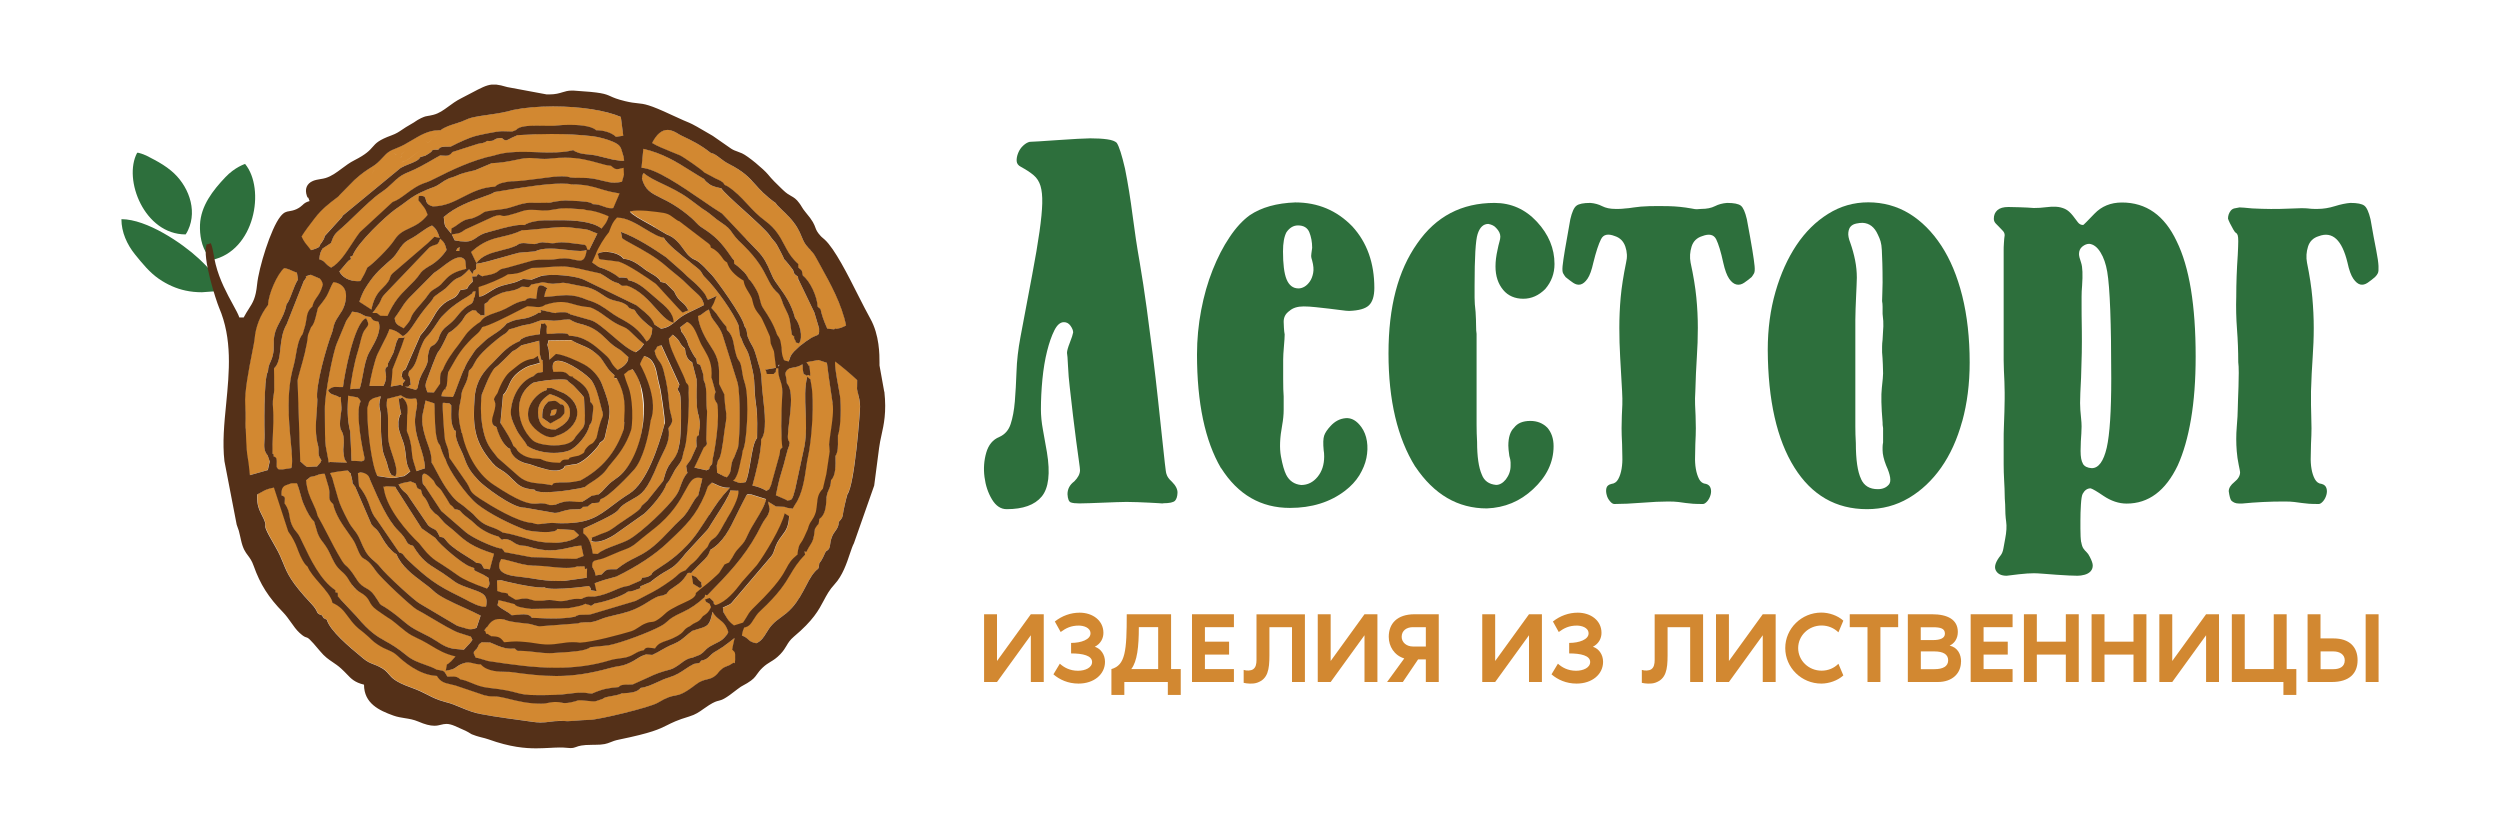 <?xml version="1.0" encoding="UTF-8"?> <svg xmlns="http://www.w3.org/2000/svg" id="Layer_1" data-name="Layer 1" version="1.1" viewBox="0 0 300 100"><defs><style> .cls-1, .cls-2 { fill: #2d6f3c; } .cls-1, .cls-2, .cls-3, .cls-4, .cls-5 { stroke-width: 0px; } .cls-1, .cls-5 { fill-rule: evenodd; } .cls-3, .cls-5 { fill: #d28831; } .cls-4 { fill: #543018; } </style></defs><g><path class="cls-2" d="M139.59,60.41c-.08,0-.27,0-.57-.03-.3-.02-.67-.04-1.1-.06-.43-.02-.9-.04-1.39-.06-.5-.02-.95-.03-1.35-.03-.32,0-.73.01-1.23.03-.5.02-1.02.04-1.58.06-.55.02-1.08.04-1.59.06-.51.02-.93.03-1.25.03-.46,0-.81-.04-1.03-.12-.23-.08-.37-.41-.4-.99,0-.62.27-1.13.81-1.53.46-.46.69-.91.69-1.35,0-.12-.04-.49-.13-1.11-.09-.62-.19-1.4-.32-2.34-.12-.94-.25-1.98-.39-3.11-.14-1.13-.27-2.27-.39-3.4-.1-.82-.17-1.67-.21-2.55-.04-.88-.08-1.4-.12-1.56,0-.24.11-.65.34-1.23.23-.58.36-.99.4-1.23,0-.24-.11-.5-.32-.8-.21-.29-.47-.43-.79-.43-.44,0-.82.33-1.15.99s-.62,1.49-.87,2.49c-.25,1-.44,2.13-.56,3.37-.12,1.25-.18,2.45-.18,3.59,0,.78.08,1.6.24,2.46.16.86.32,1.76.48,2.7.42,2.54.21,4.32-.63,5.33s-2.24,1.51-4.2,1.51c-.7,0-1.29-.39-1.76-1.17-.47-.78-.77-1.67-.9-2.69-.13-1.01-.06-1.98.21-2.92.27-.94.79-1.57,1.58-1.89.66-.3,1.11-.81,1.35-1.55.24-.73.41-1.63.5-2.7.09-1.07.15-2.26.2-3.57.04-1.31.2-2.7.48-4.19.54-2.9,1.01-5.37,1.4-7.43.39-2.05.68-3.78.88-5.19s.31-2.54.33-3.41c.02-.86-.05-1.55-.21-2.08-.16-.53-.44-.96-.83-1.29s-.9-.66-1.52-1c-.32-.16-.49-.39-.51-.69-.02-.3.04-.62.18-.97.14-.35.34-.65.62-.9.27-.25.53-.39.77-.44.08,0,.46-.02,1.14-.06.68-.04,1.42-.09,2.23-.15.81-.06,1.59-.11,2.36-.15.76-.04,1.27-.06,1.53-.06.8,0,1.48.04,2.04.12.56.08.94.22,1.14.42.28.42.61,1.45.99,3.09.36,1.8.66,3.67.91,5.61.25,1.94.53,3.81.85,5.61.3,1.76.58,3.6.84,5.5.26,1.91.5,3.8.74,5.66.23,1.86.44,3.64.62,5.34.18,1.7.34,3.2.48,4.48.14,1.29.26,2.34.34,3.14.09.8.15,1.24.2,1.32.08.3.3.61.66.93.46.46.68.91.66,1.33-.02.43-.12.75-.3.94-.2.2-.67.3-1.41.3Z"></path><path class="cls-2" d="M146.52,56.18c-1.92-3.28-2.88-7.83-2.88-13.65,0-1.8.17-3.57.5-5.31.33-1.74.79-3.35,1.38-4.83.59-1.48,1.26-2.79,2.03-3.93.76-1.14,1.57-2.02,2.43-2.64,1.4-.94,3.22-1.45,5.46-1.53,2.7,0,4.98.96,6.84,2.88,1.76,1.92,2.64,4.38,2.64,7.38,0,.98-.22,1.68-.65,2.09s-1.22.63-2.38.67c-.2,0-.51-.03-.94-.09-.43-.06-.91-.12-1.44-.18-.53-.06-1.07-.12-1.62-.18-.55-.06-1.03-.09-1.45-.09-.74,0-1.31.18-1.71.54-.46.32-.69.75-.69,1.29,0,.16.01.4.03.74.02.33.05.6.09.79,0,.28-.03.76-.09,1.44-.06.68-.09,1.21-.09,1.59v2.31c0,.94.02,1.64.06,2.1v1.59c0,.58-.06,1.2-.18,1.86-.28,1.5-.33,2.75-.15,3.74.18.99.39,1.73.63,2.21.38.74.98,1.15,1.8,1.23.78,0,1.44-.33,1.97-.98.53-.65.79-1.46.79-2.44,0-.3-.02-.55-.06-.75-.08-.82-.06-1.4.06-1.76.12-.35.37-.72.75-1.13.52-.58,1.13-.9,1.83-.96.7-.06,1.33.3,1.89,1.08.34.48.56,1.04.66,1.68.1.64.08,1.31-.06,2.01-.14.7-.43,1.39-.85,2.09-.43.69-1,1.3-1.7,1.84-1.8,1.38-4.01,2.07-6.63,2.07-3.48,0-6.23-1.59-8.25-4.77ZM154.38,33.5c.3.74.78,1.11,1.44,1.11.24,0,.48-.07.72-.21.24-.14.45-.35.64-.62.19-.27.32-.61.4-1.02.08-.41.04-.9-.12-1.49-.08-.24-.12-.42-.12-.54s.04-.45.12-.99c0-.7-.12-1.32-.34-1.87-.23-.55-.69-.82-1.36-.82-.54,0-1,.27-1.38.81-.28.52-.42,1.29-.42,2.31,0,1.52.14,2.63.42,3.33Z"></path><path class="cls-2" d="M169.83,56c-2.14-3.44-3.21-7.97-3.21-13.59s1.15-9.94,3.45-13.2c2.24-3.24,5.33-4.86,9.27-4.86,2,0,3.7.76,5.1,2.27,1.4,1.51,2.1,3.2,2.1,5.06,0,1.14-.37,2.14-1.11,3-.78.78-1.66,1.17-2.64,1.17s-1.82-.35-2.4-1.05c-.62-.74-.93-1.68-.93-2.82,0-.62.08-1.28.24-1.98.08-.4.15-.72.23-.98.07-.25.11-.45.11-.62,0-.36-.17-.71-.51-1.05-.2-.24-.51-.4-.93-.48-.6,0-1.03.41-1.29,1.23-.24.74-.36,2.79-.36,6.15v1.47c0,.48.04,1.05.12,1.71.04.66.06,1.21.06,1.65s.02.75.06.99v10.89c0,.68.02,1.37.06,2.07,0,1.76.19,3.07.57,3.93.28.74.85,1.15,1.71,1.23.42,0,.81-.22,1.17-.66.38-.5.57-1.04.57-1.62v-.42c0-.2-.05-.46-.15-.78-.04-.3-.07-.54-.09-.72s-.03-.35-.03-.51c0-1,.23-1.72.69-2.16.4-.54,1.05-.81,1.95-.81.82,0,1.5.27,2.04.81.5.58.75,1.32.75,2.22,0,1.92-.82,3.64-2.46,5.16-1.56,1.46-3.41,2.23-5.55,2.31-3.48,0-6.34-1.67-8.58-5.01Z"></path><path class="cls-2" d="M203.73,25.1c.2-.02.34-.03.42-.03.66,0,1.21-.11,1.64-.33.43-.22.92-.35,1.46-.39.82,0,1.37.11,1.65.33.28.22.52.76.72,1.62.3,1.6.52,2.83.66,3.69.14.86.23,1.51.27,1.93.04.43.02.72-.06.87-.08.15-.18.31-.3.46-.28.24-.58.47-.89.68-.31.21-.62.28-.93.21-.31-.07-.6-.3-.87-.69-.27-.39-.51-1.03-.71-1.93-.28-1.3-.57-2.24-.85-2.81-.29-.57-.85-.69-1.66-.38-.66.2-1.09.62-1.29,1.26-.2.64-.24,1.28-.12,1.92.34,1.56.57,2.95.69,4.19.12,1.23.18,2.44.18,3.65s-.04,2.32-.12,3.52c-.08,1.21-.14,2.57-.18,4.07-.04.62-.05,1.16-.03,1.61.02.45.04.9.06,1.35.02.45.03.95.03,1.49,0,.5-.02,1.13-.06,1.89,0,.46-.01.96-.03,1.48-.02.53.01,1.03.09,1.5.08.47.21.88.39,1.23.18.35.46.55.84.58.28.08.46.25.54.5.08.25.08.52,0,.81-.08.29-.21.55-.4.77-.19.22-.37.33-.52.33-.48,0-.88-.01-1.19-.03-.31-.02-.6-.05-.87-.09-.27-.04-.57-.08-.88-.12-.32-.04-.73-.06-1.23-.06-.86,0-1.92.05-3.17.15-1.25.1-2.35.15-3.29.15-.16,0-.34-.11-.52-.33-.19-.22-.33-.47-.4-.77-.08-.29-.09-.56-.03-.81.06-.25.26-.42.6-.5.36-.04.63-.23.82-.58.19-.35.32-.76.4-1.23.08-.47.11-.97.09-1.5-.02-.53-.03-1.02-.03-1.48-.04-.76-.06-1.39-.06-1.89,0-.54.01-1.04.03-1.49.02-.45.04-.9.06-1.35.02-.45,0-.98-.03-1.61-.08-1.5-.15-2.85-.23-4.07-.07-1.21-.1-2.38-.1-3.52,0-1.2.05-2.42.16-3.65.11-1.23.33-2.63.65-4.19.16-.64.13-1.28-.09-1.92-.22-.64-.64-1.06-1.26-1.26-.82-.32-1.38-.2-1.66.38-.29.57-.6,1.51-.92,2.81-.2.9-.43,1.54-.7,1.93s-.55.62-.84.69c-.29.07-.58,0-.89-.21-.3-.21-.6-.43-.9-.68-.12-.16-.22-.31-.3-.46-.08-.15-.1-.44-.06-.87.04-.43.14-1.07.28-1.93.15-.86.36-2.09.65-3.69.2-.86.44-1.4.74-1.62.29-.22.84-.33,1.66-.33.52.04.99.17,1.42.39.43.22.96.33,1.58.33h.42c.22,0,.49-.02.81-.06.16,0,.5-.04,1.01-.12.51-.08,1.11-.13,1.81-.15.7-.02,1.49-.02,2.37,0,.88.02,1.77.11,2.67.27.34.08.61.11.81.09Z"></path><path class="cls-2" d="M235.46,50.56c-.59,2.15-1.43,4-2.52,5.55-1.09,1.55-2.39,2.77-3.9,3.66-1.51.89-3.18,1.33-5,1.33-3.72,0-6.63-1.67-8.72-5.01-2.09-3.34-3.16-8.04-3.19-14.1,0-2.5.31-4.83.93-6.98.62-2.15,1.46-4.01,2.52-5.6,1.06-1.58,2.32-2.83,3.8-3.75,1.47-.92,3.07-1.38,4.82-1.38s3.44.45,4.91,1.35,2.75,2.18,3.84,3.84c1.09,1.66,1.93,3.68,2.52,6.04.59,2.37.89,5.04.89,8,0,2.54-.3,4.89-.89,7.04ZM223.32,57.47c.36.82,1.03,1.23,2.01,1.23.58,0,1.02-.18,1.34-.56.31-.37.19-1.13-.34-2.3-.28-.72-.42-1.33-.42-1.83v-.36c0-.16.02-.35.06-.57v-1.71c0-.08-.01-.15-.03-.21-.02-.06-.03-.22-.03-.48-.16-1.88-.19-3.26-.09-4.14.1-.88.15-1.46.15-1.74,0-.2-.01-.56-.03-1.08-.02-.52-.05-1-.09-1.44v-.69c0-.24.02-.52.06-.84.04-.74.07-1.28.09-1.6.02-.33-.01-.83-.09-1.49v-.84c0-.26-.02-.49-.06-.69,0-.32.01-.65.03-1,.02-.35.03-.75.03-1.22,0-.94-.01-1.71-.03-2.33-.02-.61-.04-1.13-.06-1.56-.02-.43-.07-.78-.15-1.05-.08-.27-.19-.54-.33-.82-.4-.9-1.01-1.37-1.83-1.41-.24,0-.5.03-.77.09-.27.06-.49.17-.64.33-.16.16-.26.4-.3.74-.04.33.04.75.24,1.25.24.68.43,1.37.57,2.07.14.7.21,1.4.21,2.1,0,.2-.01.51-.03.92-.02.41-.04.86-.06,1.35-.02.49-.04.98-.06,1.47-.02.49-.03.93-.03,1.31v12.78c0,.66.02,1.33.06,2.01,0,2.02.21,3.46.63,4.32Z"></path><path class="cls-2" d="M249.75,65.05c.06.35.14.6.26.77.11.16.23.3.37.43.14.13.27.31.39.56.24.46.36.81.36,1.05,0,.28-.09.51-.27.71-.18.19-.42.32-.71.4-.29.08-.57.12-.85.12-.2,0-.54-.01-1.01-.03-.47-.02-.97-.05-1.51-.09-.54-.04-1.07-.08-1.58-.12-.51-.04-.89-.06-1.13-.06-.46,0-1.06.04-1.79.12-.73.08-1.23.14-1.48.18-.64,0-1.08-.21-1.3-.64-.23-.43-.04-1.04.58-1.81.16-.2.27-.48.33-.83.06-.35.13-.74.21-1.15.16-.82.2-1.51.12-2.06-.08-.55-.12-1.24-.12-2.06-.04-.54-.06-.97-.06-1.29s-.02-.83-.06-1.53c-.04-.74-.06-1.4-.06-1.98v-2.88c0-.54,0-1.1.03-1.7.02-.59.04-1.18.06-1.77.02-.59.03-1.09.03-1.51v-.78c0-.42-.01-.85-.03-1.3-.02-.45-.04-.9-.06-1.35-.02-.45-.03-.85-.03-1.22v-13.29c0-.12,0-.38.03-.77.02-.39.05-.7.09-.94,0-.2-.07-.37-.21-.52-.14-.15-.28-.3-.42-.44-.14-.14-.28-.29-.44-.45-.15-.16-.23-.35-.23-.57,0-.44.14-.78.44-1.04.29-.25.72-.37,1.3-.37.2,0,.64.01,1.33.03.69.02,1.27.05,1.73.09.5,0,.97-.03,1.42-.09s.87-.08,1.25-.06c.38.02.74.11,1.07.26s.64.43.95.82c.24.32.44.59.6.79.16.21.37.32.63.32.04,0,.49-.45,1.35-1.35.86-.9,1.96-1.35,3.3-1.35,2.92,0,5.11,1.55,6.57,4.65,1.52,3.08,2.28,7.69,2.28,13.83,0,2.84-.19,5.35-.56,7.52-.37,2.17-.9,4.03-1.6,5.57-1.46,3.04-3.5,4.56-6.12,4.56-.94,0-1.87-.31-2.79-.93-.76-.52-1.27-.82-1.53-.9-.4,0-.72.22-.96.66-.1.2-.17.63-.21,1.29-.04.66-.06,1.3-.06,1.92v.96c0,.74.03,1.28.09,1.64ZM249.95,55.66c.19.31.54.49,1.06.52.82,0,1.42-.82,1.8-2.46.36-1.6.54-4.37.54-8.31,0-3.36-.04-6.09-.12-8.21-.08-2.11-.2-3.63-.36-4.58-.16-.94-.43-1.73-.82-2.35-.39-.63-.84-.96-1.34-1.01-.28,0-.56.11-.83.33-.27.22-.4.52-.4.9,0,.2.08.55.26,1.06.17.51.2,1.43.11,2.75-.04.44-.06.87-.06,1.29v1.08c0,.46,0,1.49.03,3.09.02,1.6-.01,3.44-.09,5.52-.04.78-.07,1.41-.09,1.87-.02.47-.03.88-.03,1.22,0,.28.01.55.03.82.02.27.05.6.09,1,.04.36.06.69.06.99,0,.28-.01.57-.03.86-.02.29-.04.6-.06.93-.02.33-.03.72-.03,1.15,0,.7.09,1.21.28,1.52Z"></path><path class="cls-2" d="M268.56,48.04c.02-.51.04-1.05.06-1.64.02-.58.03-1.13.03-1.65,0-.58-.02-1.01-.06-1.29,0-1.32-.05-2.63-.15-3.95-.1-1.31-.13-2.61-.09-3.91,0-1.6.06-3.26.18-4.98.04-.78.06-1.34.06-1.68,0-.32-.02-.55-.06-.69-.04-.14-.11-.24-.21-.3-.1-.06-.21-.2-.33-.42-.32-.56-.53-.99-.63-1.29,0-.36.11-.68.33-.96.12-.14.26-.23.42-.27.16-.04.37-.08.63-.12.04,0,.22.01.54.03.32.02.65.05.99.09,1.56.08,2.97.09,4.25.03,1.27-.06,2.06-.07,2.38-.03.32.04.59.06.81.06h.42c.66,0,1.34-.11,2.05-.33.71-.22,1.34-.35,1.87-.39.82,0,1.38.11,1.67.33.29.22.53.76.74,1.62.28,1.6.5,2.83.68,3.69.17.86.26,1.51.28,1.93.02.43,0,.72-.08.87-.07.15-.19.31-.34.46-.28.24-.58.47-.88.68-.31.21-.61.28-.89.21-.28-.07-.56-.3-.83-.69-.27-.39-.51-1.03-.7-1.93-.66-2.74-1.81-3.8-3.45-3.18-.66.2-1.09.62-1.29,1.26-.2.64-.24,1.28-.12,1.92.32,1.56.53,2.95.64,4.19.11,1.23.17,2.44.17,3.65s-.05,2.32-.13,3.52c-.09,1.21-.15,2.57-.2,4.07v1.62c0,.44.01.88.03,1.33.02.45.03.95.03,1.49,0,.5-.02,1.13-.06,1.89,0,.46-.01.96-.03,1.48-.02.53.01,1.03.09,1.5.08.47.21.88.4,1.23.19.35.46.55.82.58.3.08.49.25.57.5.08.25.08.52,0,.81-.08.29-.21.55-.4.77-.19.22-.37.33-.52.33-.5,0-.89-.01-1.17-.03-.28-.02-.57-.05-.85-.09-.29-.04-.59-.08-.9-.12s-.7-.06-1.19-.06c-.9,0-1.76.02-2.58.06-.82.04-1.64.1-2.46.18h-.45c-.36,0-.66-.12-.9-.36-.12-.16-.22-.53-.3-1.11,0-.38.23-.75.68-1.11s.68-.75.68-1.17c0-.08-.06-.38-.17-.91-.11-.53-.19-1.07-.23-1.61-.08-.98-.08-1.95,0-2.91.08-.96.12-1.67.12-2.13,0-.2.01-.55.03-1.06Z"></path></g><g><path class="cls-3" d="M119.64,79.32l4.06-5.61h1.55v8.13h-1.55v-5.61l-4.06,5.61h-1.55v-8.13h1.55v5.61Z"></path><path class="cls-3" d="M128.54,77.15c1.2,0,2.32-.41,2.32-1.14s-.89-.94-1.4-.94c-.94,0-1.54.3-2.18.77l-.7-1.26c.87-.69,1.91-1.06,2.98-1.06,1.55,0,2.85.93,2.85,2.42,0,.65-.31,1.29-1.03,1.67.71.23,1.22.93,1.22,1.81,0,1.49-1.31,2.61-3.18,2.61-1.25,0-2.27-.47-3.01-1.11l.77-1.28c.48.44,1.19.85,2.18.85.87,0,1.69-.37,1.69-1.05,0-.77-1.11-1.03-2.52-1.03v-1.26Z"></path><path class="cls-3" d="M141.69,80.29v3.1h-1.55v-1.55h-5.22v1.55h-1.55v-3.1c1.68-.48,1.84-2.16,1.84-6.58h5.32v6.58h1.16ZM138.98,80.29v-5.03h-2.32c0,2.33-.19,4.11-.91,5.03h3.23Z"></path><path class="cls-3" d="M144.59,75.26v1.74h2.9v1.55h-2.9v1.74h3.48v1.55h-5.03v-8.13h5.03v1.55h-3.48Z"></path><path class="cls-3" d="M156.59,81.84h-1.55v-6.58h-2.71v3.39c0,1.71-.19,2.82-1.46,3.27-.54.19-1.25.11-1.63.02v-1.55c.37.12.86.1,1.12-.07.34-.22.42-.65.42-1.12v-5.48h5.81v8.13Z"></path><path class="cls-3" d="M159.68,79.32l4.06-5.61h1.55v8.13h-1.55v-5.61l-4.06,5.61h-1.55v-8.13h1.55v5.61Z"></path><path class="cls-3" d="M168.51,79.01c-1.2-.36-1.86-1.45-1.86-2.59,0-1.57.98-2.71,3.1-2.71h2.9v8.13h-1.55v-2.71h-.93l-1.83,2.71h-1.89l2.06-2.83ZM169.55,75.26c-.75,0-1.35.4-1.35,1.16,0,.68.6,1.16,1.35,1.16h1.55v-2.32h-1.55Z"></path><path class="cls-3" d="M179.42,79.32l4.06-5.61h1.55v8.13h-1.55v-5.61l-4.06,5.61h-1.55v-8.13h1.55v5.61Z"></path><path class="cls-3" d="M188.31,77.15c1.2,0,2.32-.41,2.32-1.14s-.89-.94-1.4-.94c-.94,0-1.54.3-2.18.77l-.7-1.26c.87-.69,1.91-1.06,2.98-1.06,1.55,0,2.85.93,2.85,2.42,0,.65-.31,1.29-1.03,1.67.71.23,1.22.93,1.22,1.81,0,1.49-1.31,2.61-3.18,2.61-1.25,0-2.27-.47-3.01-1.11l.77-1.28c.48.44,1.19.85,2.18.85.87,0,1.69-.37,1.69-1.05,0-.77-1.11-1.03-2.52-1.03v-1.26Z"></path><path class="cls-3" d="M204.37,81.84h-1.55v-6.58h-2.71v3.39c0,1.71-.19,2.82-1.46,3.27-.54.19-1.25.11-1.63.02v-1.55c.37.12.86.1,1.12-.07.34-.22.42-.65.42-1.12v-5.48h5.81v8.13Z"></path><path class="cls-3" d="M207.47,79.32l4.06-5.61h1.55v8.13h-1.55v-5.61l-4.06,5.61h-1.55v-8.13h1.55v5.61Z"></path><path class="cls-3" d="M220.61,79.65l.59,1.4c-.69.63-1.73.98-2.64.98-2.38,0-4.33-1.91-4.33-4.26s1.95-4.26,4.33-4.26c.91,0,1.95.34,2.64.97l-.59,1.4c-.52-.51-1.23-.82-2.02-.82-1.55,0-2.81,1.21-2.81,2.71s1.26,2.71,2.81,2.71c.8,0,1.51-.31,2.02-.83Z"></path><path class="cls-3" d="M227.78,73.71v1.55h-2.13v6.58h-1.55v-6.58h-2.13v-1.55h5.81Z"></path><path class="cls-3" d="M235.32,79.4c0,1.4-1.04,2.44-2.78,2.44h-3.6v-8.13h2.9c1.86,0,3.1.63,3.1,2.13,0,.81-.44,1.39-.98,1.63,1,.25,1.37,1.08,1.37,1.92ZM230.49,76.81h1.45c.92,0,1.45-.24,1.45-.77,0-.63-.53-.77-1.45-.77h-1.45v1.55ZM233.78,79.23c0-.73-.64-1.06-1.64-1.06h-1.64v2.13h1.64c1,0,1.64-.33,1.64-1.06Z"></path><path class="cls-3" d="M238.03,75.26v1.74h2.9v1.55h-2.9v1.74h3.48v1.55h-5.03v-8.13h5.03v1.55h-3.48Z"></path><path class="cls-3" d="M249.45,73.71v8.13h-1.55v-3.29h-3.48v3.29h-1.55v-8.13h1.55v3.29h3.48v-3.29h1.55Z"></path><path class="cls-3" d="M257.57,73.71v8.13h-1.55v-3.29h-3.48v3.29h-1.55v-8.13h1.55v3.29h3.48v-3.29h1.55Z"></path><path class="cls-3" d="M260.67,79.32l4.06-5.61h1.55v8.13h-1.55v-5.61l-4.06,5.61h-1.55v-8.13h1.55v5.61Z"></path><path class="cls-3" d="M275.56,80.29v3.1h-1.55v-1.55h-6.19v-8.13h1.55v6.58h3.48v-6.58h1.55v6.58h1.16Z"></path><path class="cls-3" d="M282.91,79.23c0,1.57-.98,2.61-3.1,2.61h-2.9v-8.13h1.55v2.9h1.55c1.92,0,2.9,1.02,2.9,2.61ZM281.37,79.23c0-.68-.6-1.06-1.35-1.06h-1.55v2.13h1.55c.75,0,1.35-.3,1.35-1.06ZM283.88,81.84v-8.13h1.55v8.13h-1.55Z"></path></g><g><g><path class="cls-5" d="M99.94,48.37c-.24-1.66-.49-3.16-.69-4.84l-1.01-.35-1.51.26c.04.07.11.13.14.19.03.06.09.13.12.2.2.47.07-.35.16.41.18,1.53-.02.4-.35.83-.32-.35-.4.28-.48-1.39-.74.51-1.39.32-1.77.62-.64.52-.13.83-.15,1.71,1.03,1.1.16,4.69.12,6.36-.02.93.5.33-.03,1.63l-.25.93c-.21.98-.7,2.28-.87,3.16l-.3,1.36,1.21.53.2.13c.45-.15.56.19.95-1.39l1.12-5.19c.51-2.94-.27-5.79.31-8.29.58.57.26-.02.44.84.39,1.84.13,6.55-.42,8.94-.22.97-.37,3.91-1.48,5.48l-.3.52-.67-.11-.28-.11-1.04-.05-.97-.6.17.8s.02.11.03.16c-.18.82-.29.75-.73,1.43-.22.34-.54,1-.82,1.51-1.63,2.96-3.59,4.95-5.94,7.37-.35-.09-.23-.15-.31.21-.66.61-1.55,1.31-2.57,1.76-2.12.95-1.57,1.09-2.72,1.73-1.28.71-4.7,2-6.3,2.3l-.23.02-1.9.19c-.57.56-3.23.59-4.28.69-1.49.13-2.85-.29-4.43-.25-.51-.36-.02-.25-.92-.25-1-.04-1.61-.45-2.37-.74l-1.03-.03-.33.26c-.34.79-.12.28-.63.93,0,.08.01.14.02.19.02.05.03.1.05.17.01.05.14.29.19.36l.26.04,1.26.37c4.95.74,9.71,1.38,14.59-.09.74-.22,1.56-.23,2.16-.41.9-.28.96-.62,1.94-.81.3-.46.57-.26,1.36-.22.49-.83,1.17-.77,2.13-1.21,1.66-.77,1.06-1.03,2.07-1.46.82-.68.85-.26,1.54-1.2.48-.34.65-.39.97-1.09-.29-.48.14-.25-.58-.64l-.15-.25.54-.18.46.44c.13.42-.19.1.21.39l.06.03c1.35-.43,2.38-1.74,3.21-2.83l1.76-1.97c1.01-1.37,2.96-4.64,3.32-6.19l.5.29c-.06,1.84-.81,2.04-1.42,3.18-.35.66-.35,1.14-.71,1.61l-4.82,5.66c-.27.21-.61.32-1.01.52l.1.61c.43.7.53,1.04,1.25,1.57l1.1-.34c.89-1.29.45-.97,1.61-2.1,4.44-4.32,3.03-4.49,4.94-6.07.13-1.23.07-.81.6-1.66.21-.35.48-1.05.64-1.36.3-1.13.62-.93.98-2.07.26-1.25.01-1.94.83-2.78l.43-1.79.4-2.69-.07-.85c.15-1.6.62-3.62.42-4.99Z"></path><path class="cls-5" d="M75.41,42.83s-.1-.1-.13-.12l-.76-.68c-.23-.17-.46-.25-.85-.54-.94-.71-1.7-1.94-3.38-2.45-.85-.26-1.14-.24-1.9-.71-.89-.02-1.16.12-1.86.13-.65.02-.77-.09-1.64-.03-.82.25-.79.36-1.71.52-.98.16-1.29.39-2.1.56-.52.69-.38.34-1.37,1.14-3.37,2.72-2.47,2.98-3.46,3.82-.16.93-.17,1.08-.59,1.93-.44.89-.23.86-.46,1.87-.36,1.58-.13,2.4.23,3.94.48,2.23,1.75,4.64,3.68,5.93,5.38,3.6,4.83,1.73,6.8,2.5.9.03.76-.17,1.58-.35,1.03-.24,1.28.04,2.31-.03.44-.23.62-.39,1.13-.71l.84-.18c.54-.41.7-.67,1.11-1.09.52-.53.73-.59,1.3-1.04,2.82-2.22,3.46-7.01,2.75-10.5-.09-.86-.43-1.81-1.07-2.45-.75.24-.45.22-1.05.63.46,1.65.7,1.49.93,3.48.12,1.03.08,2.68-.07,3.23-.59,1.77-1.44,2.87-2.4,3.99-.62.73-.56.93-1.43,1.61-.59.47-1.29.83-1.72,1.21-.82.3-5.82,1.03-6.01.31-1.82-.13-2.04-.7-3.04-1.63-1.2-1.11-1.24-.53-2.49-2.17-1.68-2.21-1.87-3.92-1.63-7.32.22-2.04,1.14-3.07,2.15-4.06.97-.96,1.65-1.92,3.21-2.59.23-.24-.06-.14.55-.44.11-.06.34-.13.52-.17.49-.13.96-.16,1.39-.23l.04-.6c.26-1.16-.15-.41.53-.72.35.57.21.02.19.96l.04.3c.66.03.78-.04,1.41-.06.15,0,.57-.01.7,0,.54.09.31,0,.59.3,1.93-.03,3.42,1.49,4.18,2.14,1.11.94.54.95,1.61,1.96.56-.27,1.42-.87,1.32-1.57Z"></path><path class="cls-5" d="M65.15,43.3c-.29-.4-.02.39-.28-.51-.1-.34-.05-.35-.08-.67-.03-.42-.04-.85-.07-1.24l-2.17.56c-1.65,1.32-.25-.15-2.13,1.78-1.83,1.87-1,.14-2.63,4.14-.19,1.43-.1,3.1.2,4.4.38,1.62.91,2.18,1.73,3.22l2.61,2.29c1.2.96,2.42.65,3.93,1,.31-.35-.03-.21.74-.34.31-.05.59,0,.94-.01.65-.01,1.07-.08,1.71-.22,2.59-1.41,4.25-3.34,5.26-6.24.11-2.27.39-3.73-.78-5.89-.17-.29.01-.06-.39-.2l.08-.28c-.68-.59-.67-.63-1.2-1.4-.46-.67-.4-.7-1.06-1.26-1.1-.92-1.87-.91-2.96-1.6l-2.78.04c-.12.94-.2.14.05,1.2l.1,1.19.8-.73c.87.07,2.66.89,3.38,1.29.85.47,1.72,1.37,2.1,2.35,1.15,2.97,1.06,3.32.5,5.59-.22.93-.06.93-.77,1.41-.02.05-.05.08-.06.16-.03.15-1.48,1.96-2.69,2.36l-.5.07-.92.17c-.24.69-1.39.59-2.04.45-.37-.08-.75-.21-1.14-.3l-1.06-.36c-1.1-.17-2.09-.79-2.29-1.8-.3-.2-.17-.02-.57-.44-.5-.53-.94-1.59-1.07-2.19-.95-.36-.36-1.39-.21-2.1.3-1.47-.55-.74.32-1.96.35-1,.93-2.15,1.61-2.64.74-.54,1.4-1.33,2.7-1.47l.51-.32.22.77-.75.22c-.86.12-1.91.9-2.33,1.39-.73.84-.69,1.64-1.34,2.26l-.32,3.36c.43.68,1.28,1.96,1.56,2.77.68.54.26.45.89.93.47.35.89.48,1.46.58l.93.06c.67.37,1.51.46,2.33.46.37-.47.53-.35,1-.39.34-.32-.15-.08.43-.28.07-.03.65-.13.81-.17,1.1-.53.37-.33,1.03-1.03.63-.67.48-.06,1.13-1.11.17-.73.25-1.22.48-1.92.38-1.15.41-.49.1-1.7-.27-1.04-.54-2.34-1.16-3.27-.61-.91-5.47-4.27-4.66-1.04,1.07.02,1.33-.21,1.96.48.15.04.24.06.31.08-.09-.1.29.06,0,0,.02.02.07.06.17.13,1.14.73,1.91,1.27,2.01,2.88.5.44.32.74.26,1.5,0,0-.09.74-.09.76-.09.32-.19.37-.29.51-.14,1.01-1.51,2.71-2.46,3.04-1.61.56-3.88.2-4.96-.58-.42-.81-.91-1.13-1.31-1.97-.37-.79-.74-1.44-.65-2.31.2-1.97,1.31-3.54,2.7-4.04.53-.51.38-.35,1.16-.5v-.85s-.04-.55-.04-.55Z"></path><path class="cls-5" d="M40.86,71.95l1.92,2.04c2.69,3.23,3.26,2.39,6.02,4.7,1.12.94,2.46,1.06,3.61,1.71.95.15.83.08,1.26.82.87.06,1.05-.12,1.56.35,1.11.18,1.87.86,3.38,1.01,4.86.51,2.38,1.03,8.12.83,1.39-.05,2.74-.43,3.92-.18l.39.03c1.34-.58,1.85-.64,3.21-.78.29-.39,1.02-.26,1.7-.32,1.13-.47,2.56-1.25,3.67-1.57,1.01-.29,1.04-.24,1.8-.76.57-.39.93-.79,1.62-.87l.92-.36c.87-.54.48-.67,1.7-1.26,1.11-.55,1.13-.62,1.79-1.45-.45-1.62-1.3-1.33-1.93-2.55-.39,2-.61,1.74-2.42,2.33-.91.64-1.16,1.13-2.2,1.56-1.3.54-1.42.78-2.6,1.33l-.69-.07c-.77.2-1.15.61-1.92.97-1.09.52-1.34.36-2.41.66-4.63,1.28-7.41,1.12-11.97.49-.58-.08-2.64.16-3.55-.91-1.05-.04-1.27-.46-2.18-.11-1.03.39-.66.67-2.02.85.29-1.18-.15-.33.63-1.08l.55-.63c-1.88-.42-2.7-1.24-4.1-1.93-.87-.43-1.2-.54-1.93-1.08-.55-.41-1.13-.95-1.74-1.4-.39-.22-1.32-.87-1.75-1.18-.99-.72-.68-1.19-1.58-1.85-1.2-.77-1.02-.51-1.77-1.77-.6-1.01-1.17-1.03-1.71-2.02-.61-1.13-.61-1.43-1.33-2.39-.28-.38-.46-.58-.7-1.18l-.42-1.39c-.5-.43-.95-1.36-1.25-2.07-.35-.82-.49-1.73-.82-2.53h-.67c-1.36.56-1.23.15-1.23,1.51.55.2.38.29.36.96.81,1.11.41,1.73,1,2.82.29.54.49.54.85,1.24.71,1.37,2.07,4.94,4.27,6.37-.04.37-.09.2.27.33.09.72-.2.08.33.78ZM40.82,69.32s.06.07.08.11c-.03-.03-.05-.07-.08-.11ZM41.94,70.94s0,0,0-.01c0,0,0,0,0,.01ZM41.61,71.5s0,0,0,0c0,0,0,0,0,0,0,0,0,0,0,0ZM41.93,71s0,0,0,0c0,0,0,0,0,0ZM41.94,70.97s0,0,0,0c0,0,0,0,0,0ZM41.61,71.5s0,0,0,0h0s0,0,0,0ZM41.22,70.92s.04.07.06.1c-.02-.03-.04-.07-.06-.1ZM41.34,71.11c.03.05.07.1.1.16-.04-.05-.07-.11-.1-.16ZM41.47,71.3c.04.06.09.13.14.2-.05-.07-.1-.13-.14-.2ZM41.61,71.5c.39.53.94,1.17,1.49,1.76-.55-.59-1.1-1.23-1.49-1.76ZM44.02,74.21s-.05-.05-.07-.07c.03.02.05.05.07.07ZM44.41,74.59s-.04-.04-.06-.05c.02.02.04.04.06.05ZM44.23,74.41s-.05-.04-.07-.07c.02.02.05.05.07.07ZM43.74,73.93s-.07-.07-.11-.11c.04.04.07.07.11.11ZM43.14,73.31c.05.06.1.11.16.17-.05-.06-.1-.11-.16-.17ZM43.38,73.56s.09.1.14.14c-.05-.05-.09-.09-.14-.14ZM42.77,71.68c-.15-.26-.2-.37-.3-.39.09.02.15.13.3.39ZM42.46,71.28s-.01,0-.02,0c0,0,.01,0,.02,0ZM42.42,71.28s0,0-.01,0c0,0,0,0,.01,0ZM41.9,70.77c-.06-.13-.2-.31-.44-.63.24.31.38.5.44.63ZM41.94,70.92s0-.01,0-.02c0,0,0,.01,0,.02ZM41.94,70.89s0-.02,0-.02c0,0,0,.02,0,.02ZM41.93,70.85s0-.02,0-.03c0,.01,0,.02,0,.03ZM41.92,70.81s0-.02-.02-.04c0,.01.01.02.02.04ZM41.18,69.78c.05.06.09.11.13.17-.04-.05-.08-.11-.13-.17Z"></path><path class="cls-5" d="M79.38,41.42c-.95.26-.28.01-.86.68.26,1.33.73,1.09,1.07,2.36.75,2.84.53,3.71.82,5,.24,1.07.41,1.09-.23,1.93.3,1.68-.65,2.79-1.26,4.28-1.61,3.95-2.08,3.61-3.74,4.65-1.81,1.14.47.57-5.19,3.12l-.03.57c.77.58.95,1.32,1.15,2.47l.59.03c.81-.74,2.69-1.13,3.76-1.72,1.53-.85,4.75-3.95,5.66-5.28.55-.79.49-1.2.87-1.96.7-1.39.53-.1.36-1.61l.54-.75.7-1.55c.01-.58-.17-1.24.26-1.36.09-1.45.28-.68.02-2.32-.41-1.08-.21-2.95-.26-4.36l-.54-2.1c-.6-.29-.77-.84-.87-1.65-.85-.73-.32-.74-1.49-1.68l-.48.51c.04,1.3,1.72,4.05,2.07,5.3.46.38.25.73.3,1.47.09,1.21-.16,5.38-.46,6.32-.43,1.33-.09,1.2-.95,2.33-.49.64-.74,1.51-1.27,2.04-.24.96-1.91,2.91-2.68,3.56l-3.55,2.51c-.68.46-2.02,1.08-2.73.73.22-.57-.34-.19.72-.64,1.36-.57,1.05-.23,2.58-1.38.98-.73,2.66-1.62,2.72-2.17l.67-.6,1.91-2.38c.32-1.07.36-1.49.99-2.29.87-1.11.62-.65.99-2.27.19-.83.27-5.11.05-5.94-.44-.82-.27-.34-.08-1.1l-2.16-4.73Z"></path><path class="cls-5" d="M77.24,42.73c-.29.42-.27.38-.5.99,1.01,1.88,2.07,4.73,1.28,6.76-.24,1.89-.91,4.62-1.94,5.84-.58.69-3.21,3.44-4.07,3.58-.2.58-.2.39-.98.48-.86.53-.22.38-1.15.45-.16.46-.82.22-1.49.3-.68.08-1.29.39-1.85.41l-3.58-.63c-1.33.15-4.84-2.52-5.5-3.22-.69-.74-1.27-1.39-1.72-2.7-.38-1.12-1.18-2.14-1.02-3.25-.18-.22-.11.19-.43-.68-.04-.12-.12-.66-.13-.8-.03-.47,0-1.12,0-1.61-.46-.44.04-.15-.82-.32h-.23c-.11.39.14,3.7.24,4.43.25.98.45.91.52,2.16l2.11,3.06c.57.89.16.97,1.6,1.9,1.5.98,4.57,2.83,6.28,2.9.87.37,1.36-.09,2.78,0,5.06.23,5.49-1.43,8.86-3.53,2.66-1.65,4.2-8.33,4.24-8.38-.01-.71-.43-3.84-.65-4.63-.38-1.34-.32-3.18-1.88-3.53Z"></path><path class="cls-5" d="M36.69,57.63c.18,2.1,1.01,2.76,1.37,4.27.94,1.65,1.8,3.55,2.88,5.32.64,1.04.56.29,1.85,2.35.74,1.19,1.37.85,2.1,1.87,1.31,1.85-.07.45,2.15,2.04.91.65,1.5,1.27,2.36,1.83.81.53,1.87.93,2.71,1.48.92.61,1.59,1.07,2.81,1.12l.7.07c.43-.45.72-.68,1.07-1.2l-.18-.41-1.48-.48c-1.06-.37-3.67-2.06-5.04-2.79-.5-.27-4.22-3.66-4.9-4.66-1.61-2.35-1.33-.38-2.41-3.16-.38-.98-2.22-2.73-2.68-4.82-.74-.65-.29-.87-.51-1.94l-.5-1.7c-.92,0-.79.26-1.72.38l-.54.43Z"></path><path class="cls-5" d="M57.68,73.86c-1.67-.91-4.65-1.97-5.71-3.01-1.08-1.06-3.64-2.36-4.4-4.37-.32-.21-.17-.05-.58-.44-.9-.85-1.21-1.76-1.64-2.32-.37-.48-.39-.3-.79-.83l-1.95-4.52c-.56-.67-.18-.26-.42-1.08-.31-1.07.1-.13-.46-.86-.77.04-1.63.18-2.19.31.2.43.08.11.22.46.06.14.08.18.09.19-.01-.07.01.01,0,0,0,.05.03.15.09.39l.6,2.08c.2.73.76,1.8,1.17,2.61.54,1.06,1,1.22,1.45,2.28.48,1.13.74,1.69,1.41,2.32.28.27.67.53.96.91.84,1.1,4.29,4.21,4.84,4.47l4.47,2.65c1.05.3,1.41.65,2.33.25l.51-1.5Z"></path><path class="cls-5" d="M60.47,77.17c1.27-.12,1.41-.15,2.6-.04.88.08,1.54.25,2.31.29,1.57.09,2.55-.46,4.2-.21,1.51-.07,4.88-.99,6.16-1.37.63-.19,1.09-.68,1.69-.92.97-.39.79.05,1.72-.61.63-.45.63-.65,1.44-1.13,1.6-.93,2.93-1.16,2.93-1.95.69-.61,1.28-.99,1.92-1.58.37-.34.61-.53.85-.79l.66-1.03c.82-.4.33,0,.85-.72.19-.27.29-.59.63-1,.81-.95.78-.7,1.34-1.92.68-1.48,1.91-2.97,2.17-4.26l-1.8-.57c-.72.08-.27-.53-1.41,1.7-.94,1.84-1.72,3.92-3.51,4.94-.26.71-.46.94-1.14,1.58-.29.28-.43.44-.7.71-.77.75-.15.37-.87.46-.32.51-.6.92-1.1,1.3l-1.1.77c-.28.28-.15.14-.37.45.01.04.02.08.03.11,0-.03-.02-.07-.03-.11l-.5.2c-.66,0-1.38.57-2.26,1.09-2.1,1.23-3.58,1.1-5.21,1.77-1.53.63-1.77.11-2.67.45l-4.61.35c-.54-.08-.83-.28-1.48-.34-2.92-.27-2.29-.46-3.05-.54-1.29-.13-1.56.77-2.12,1.46.06.06.14.06.18.18.16.52.07.09.32.29.64.5-.05-.1.36.24.79.06,1.05.03,1.54.74ZM80.01,71.6s.02,0,.03,0c0,0-.02,0-.03,0ZM84.15,69.9c-.03.66.26.3-.15.64l-.79-.48c-.05-.28-.09-.55-.16-.98.89.33.34.24,1.1.82ZM80.71,71.62c-.06-.01-.12-.02-.17-.03.05,0,.11.02.17.03ZM80.5,71.59s-.07,0-.1,0c.03,0,.06,0,.1,0ZM80.37,71.58c-.08,0-.14,0-.18.02h0s.1-.02.18-.02ZM80.03,71.6h0s0,0,0,0c0,0,0,0,0,0ZM79.96,71.57s-.02,0-.03-.01c0,0,.02,0,.03.01ZM80,71.59s-.02-.01-.04-.02c.01,0,.03.01.04.02ZM79.64,71.49s-.02,0-.04,0c.01,0,.03,0,.04,0ZM79.9,71.55s-.01,0-.02,0c0,0,.01,0,.02,0ZM79.83,71.52s-.02,0-.02,0c0,0,.02,0,.02,0ZM79.75,71.51s-.02,0-.03,0c.01,0,.02,0,.03,0ZM79.1,72.28s-.01.01-.02.02c0,0,.01-.01.02-.02ZM79.27,72.16s0,0,0,0c0,0,0,0,0,0ZM79.21,72.19s0,0,0,0c0,0,0,0,0,0ZM79.16,72.23s0,0-.01.01c0,0,0,0,.01-.01ZM79.02,72.36s.01-.01.02-.02c0,0-.01.01-.02.02ZM78.97,72.41s-.02.02-.02.03c0,0,.02-.02.02-.03ZM78.91,72.49s-.02.02-.03.04c0-.01.02-.02.03-.04ZM78.84,72.59s-.02.03-.03.04c0-.02.02-.03.03-.04ZM78.77,72.71s-.02.03-.03.05c.01-.02.02-.04.03-.05ZM78.7,72.84s-.02.04-.03.06c.01-.02.02-.04.03-.06ZM78.62,73s-.02.04-.03.07c.01-.02.02-.05.03-.07ZM78.54,73.18s-.02.05-.03.08c.01-.03.02-.05.03-.08ZM78.45,73.38s-.02.05-.03.08c.01-.03.02-.05.03-.08ZM78.36,73.61s-.02.05-.03.08c.01-.03.02-.05.03-.08Z"></path><path class="cls-5" d="M90.54,46.28c-.05-1.42-.24-1.8-.51-3.04-.31-1.45-.58-1.24-1.04-2.59-.23-.3-.23-.65-.34-1.57-.62-1.6-2.76-4.55-4.01-5.78-.45-.44-.3-.46-.59-.82-.39-.49-3.85-2.87-4.43-4-1.36-.13-3.73-2.48-5.65-2.41-.53.56-.62.83-.97,1.74-.45.52-1.33,1.86-1.61,2.71l-.43.94.8.55c.94.28,1.82.75,2.45,1.27.44.03,1.08-.09,1.08.31,1.31.25,2.17,1.18,3.24,2.07,1.22,1.03,2.23,1.81,2.22,2.98-.59-.14-1.09-.62-1.54-1.09-.84-.88-2.21-2.75-4.03-3.33-.88-.02-.38.16-1.05-.28-.9-.21-1.25-.7-2.16-1.18-1.08-.23-2.93-.7-3.91-.8-1.33-.13-2.91.15-4.28.14-1.26.41-1.33.71-2.89.77-.7.49-2.64,1.28-3.53,1.54l.05,1.16c.45.12,1.29-.61,2.05-.99.99-.5,1.89-.46,2.81-.9.58-.34.55-.16,1.44-.1l.87-.34c.94-.49,4.42-.2,5.5.35l6.25,3.04c.91.76,1.8,1.34,2.15,2.29.28.17.42.25.81.52,1.22-.18,1.59-.83,2.46-1.43.77-.54,1.96-.97,2.75-1.42-.28-1.11-.57-1.05-2.16-2.63-.82-.81-1.52-1.28-2.38-2.04-1.95-1.73-4.72-2.88-5.3-3.38l-.14-.7c1.72.61,3.76,1.92,5.34,3l1.99,1.75c.99,1.03,1.47,1.17,2.48,2.4.88,1.06.04,1.24,1.58.56l-.31.81-.3.56c.59.66.51.49,1,1.24.2.3.29.39.5.67.41.53.25.14.39.75.91.83.74,1.9,1.14,3.1.28.84.42.43.62,1.5.17.93.11.92.41,1.87.43,1.33.34,7.04-.27,7.98l-.12.69c-.18.62-.24,1.16-.4,1.73-.07.24-.15.47-.26.69-.23.44-.12.28-.44.53.83.28.74.42,1.6.2.59-1.42.67-4.52,1.36-5.29.1-4.91-.18-2.84-.3-6.3ZM74.82,31.04c1.08.09,1.85.73,2.75,1.4.36.27.84.47,1.28.82.78.62-.07.46,1.07.72l.99.99c.56,1.35,1.19,1.17,1.68,2.25-.87.25-.41.48-1.15-.24l-2.68-2.93c-.92-.67-3.34-2.33-4.44-2.68-3.04-.45-2.18-.05-2.56-.93.68-.47,2.57-.17,3.06.59Z"></path><path class="cls-5" d="M39.18,35.48c-.21.38-.83,1.18-1.04,1.42-.23.7-.34,1.83-.84,2.32l-.38.95c-.17,2.09-1.2,4.87-1.25,5.48l.32,9.7c1.08.96.6.64,2.04.64.05-.06.28-.28.31-.32.18-.26.08.04.24-.44-.47-.67-.27-.77-.36-1.62-.56-1.92-.16-3.7-.13-5.62-.28-1.5,1.12-6.41,1.71-7.91.26-.66.16-.94.59-1.73.34-.62.68-.9.93-1.64.53-1.55.17-2.68-1.31-2.91-.33.44-.49,1.07-.84,1.69Z"></path><path class="cls-5" d="M73.65,17.03c-.7-.32-1.81-.62-2.58-.7-2.8-.34-6.06-.32-8.96-.13l-.7.32c-.59.31-.75.46-1.17.04-1.28,0-.58.43-1.82.34-.19.12-.02.08-.52.25,0,0-.51.08-.57.09l-3.05.98c-.43.57-.72.46-1.47.41-1.16.65-2.63,1.55-3.79,2-1.62.63-1.79,1.43-3.34,2.47-1.27.85-3.2,2.89-4.65,4.2-.74.67-.95.75-1.33,1.86l-.99.64c-.29.51-.32.57-.42,1.34.85.23.54.48,1.45,1.01,1.46-.79,2.37-2.85,3.49-4.27l3.91-3.61c1.24-.42,2.24-1.79,4.05-2.36.75-.23,4.55-2.52,8.11-3.22,3.04-.97,6.53.09,9.49-.65.16.1,0,.09.51.27.21.08.34.11.55.15.63.11.96.06,1.68.21l2.04.5,1.11.16c.27-.3.33.6.19-.49-.33-1.05-.24-1.37-1.22-1.82Z"></path><path class="cls-5" d="M57.48,37.61c-.57-.37.04-.33-.76-.41-1.14.6-.8.78-1.6,1.65-.08.08-.31.32-.34.35-1.32,1.24-.71.16-1.33,1.46-1.37,2.87-.33-.17-2.22,4.89-.3.84-.19.77.05,1.55l.81.03.77-1.07c0-.32-.03-.8.03-1.1.07-.36.26-.53.3-.59.42-1.1,1.3-2.25,1.89-3,.4-.51.84-1.21,1.09-1.48.41-.44,1.06-.97,1.51-1.24.49-.77,1.4-.91,2.44-1.32,1.07-.42,1.81-1.13,2.91-1.22.41-.45.68-.3,1.37-.23.18-1.01-.05-2.22,1.27-1.27-.21.28,0-.2-.22.39-.2.56,0-.11-.16.67,2.17-.15,3.09-.56,5.21.36,1.82.53,2.64,1.52,3.73,2.1,1.63.86,2.49,1.5,3.34,2.88.51-.37.42-.2.67-1.08l.04-.56c-.68-.52-1.65-1.31-2.12-2.19-1.24-.37-.33-.31-1.34-.81-.5-.25-1.06-.26-1.6-.49-1.04-.45-1.37-1.06-2.76-1.44-.52-.09-2.67-.55-2.91-.53-1.63.16-.83.18-2.43-.07l-1.39.28c-.33.45-.24.29-1.11.26-.97.6-1.45.42-2.41.74-.17.06-1,.46-1.1.53-.78.5-.26.43-.98.82v1.35c-.84,0-.18.13-.66-.19Z"></path><path class="cls-5" d="M60.23,71.15c1,.07.57.2.74.34l.89.53c1.3-.23,1.13-.24,2.31.11h.91c1.22-.22,1.23.04,2.14.05.96,0,1.14-.37,2.52-.26.66-.35.72-.26,1.58-.31,1.63-.18,2.89-1.15,4.05-1.26l1.49-.65c.36-.44-.18-.24.81-.45.74-.36.38-.29.72-.6.51-.47,3.24-1.71,5.4-4.84,1.73-2.51,2.06-3.41,3.82-5.29-1.02.09-1.48-.3-2.22-.61-.24.22-.33.31-.5.49l-.36.96c-1.16,2.72-2.48,3.86-4.52,5.8-1.68,1.6-3.84,2.93-6.11,4.03l-1.53.43-1.08.38.22.93c-1.17-.21-.22.06-.84-.61-.97.12-4.61.59-5.4.15-.76.18-4.3-.6-5.18-.85l-.49.05.03,1.29.6.19Z"></path><path class="cls-5" d="M33.17,56.08c.04.05.09.09.13.16.12.23.41.08.61.12l1.04-.16c.57-1.38-1.14-7.3.31-12.28.34-1.17.37-2.97,1.09-3.81l.32-1.06c.24-.98.12-1.61.85-2.24.25-1.11.89-1.16,1.27-2.63-.12-.5-.07-.43-.38-.76l-1.08-.46c-1.28.39-.14-.07-.88.77l-2.05,5.14c-1.11,1.87-.42,4.28-1.53,5.32,0,.78.03,1.67.02,2.36-.02,1.08-.27,1.07-.15,2.53.13,1.56-.13,3.73-.08,5.35.28.19.08-.04.14.4.51,0,.33.7.35,1.23Z"></path><path class="cls-5" d="M32.37,55.38l-.25-.74c-.62-.72-.34-1.45-.37-2.52-.03-1.25-.08-6.9.41-7.55.05-.91.39-1.11.59-1.97.19-.81.03-1.53.19-2.36.25-1.31,1.13-2.02,1.45-3.73.48-.5.8-2.08,1.38-2.98l-.14-.84c-.71-.22-.69-.38-1.56-.56-.86.74-1.93,3.22-1.94,4.45-.83,1.05-1.5,2.51-1.62,4.13-.06.85-1.28,5.71-1.12,7.83.09,1.21,0,1.74.04,2.87.15,4.3.22,2.5.5,5.62l2.19-.62.23-1.04Z"></path><path class="cls-5" d="M84.46,20.71c.59.28.75.4,1.34.72.21.11.48.2.62.29.43.27.28.16.51.49l.3.14c1.83,1.14,2.7,2.81,4.62,4.22,2.05,1.5,2.15,3.3,3.46,4.7.69.74.36.16.47.86.54.48.35.23.53.95.83.62,1.72,2.46,1.78,3.74.56.52.18-.08.63,1.3.14.42.33.88.54,1.34l.82.08c.54-.29-.13.07.52-.1.14-.04.23-.06.29-.07.02,0,.05-.02.07-.03l.4-.17c.05-.02.14-.05.2-.1-.6-3.02-2.42-5.95-3.59-8.13-.51-.96-.64-.75-1.25-1.56-.43-.56-.58-1.29-1.01-2.01-.93-1.57-2.43-2.54-2.63-3-2.93-2.1-2.42-3.07-5.7-4.75-.9-.46-1.41-1.16-2.12-1.3-1.24-.99-2.14-1.42-3.57-2.1-.59-.28-2.12-1.75-3.49.95.84.53,2.29,1.03,3.36,1.5.43.19,2.75,1.79,2.9,2.04Z"></path><path class="cls-5" d="M100.88,39.36c-.97.34.42-.09,0,0h0Z"></path><path class="cls-5" d="M55.48,26.61c.74-.43.85-.21,1.56-.51,1.65-.72.24-.6,3.19-.96,1.39-.17,2.29-.8,3.49-.79,3.77.05,1.33-.05,4.14-.28.74.09,2.99.03,3.26.44,1.18.02,1.52.62,2.51.49l.79-1.81c-2.54-.35-2.96-1.09-5.76-1.09-1.65-.36-5.86.36-7.8.67l-1.47.24c-.77.57-3.94,1.1-6.12,3.01.03.48.02.73.19,1.17l.74.9.03-.67c.53-.26.93-.63,1.26-.82Z"></path><path class="cls-5" d="M63.82,74.15c1.88.08,3.32.2,5.2-.12.61-.43,1.03-.12,1.89-.28l5.39-1.61c2.17-1.17,2.38-1.12,4.41-2.58.83-.59.68-.78,1.57-1.09l.63-.67c1.03-.8,1-1.15,2.03-2.15.49-1.22.61-.64,1.26-1.55.37-.52.6-1.08,1.04-1.76.58-.9,1.62-2.78,1.4-3.49l-.17.02-.8-.05c-.27.99-1.68,2.98-2.46,4.27-.3.5-.17.29-.49.68l-2.46,2.67c-1.8,2.31-1.86,1.49-4.22,3.41l-1.16.48c-.26.44.45.05-.53.42-.49.19-.38.12-.97.21-.7.58-2.96,1.29-3.98,1.42l-.45.31c-.29-.23-.31-.07-.68-.28-.46.29-1.33.38-2.03.53l-4.44.09c-.54-.08-1.91-.19-2-.57l-1.13-.29-.83-.19-.15.63c.62.6,1.1.68,1.72,1.23.95,0,2-.36,2.42.3Z"></path><path class="cls-5" d="M44.89,47.73c-.81.33-.48.1-.86,1.16v.62c0,1.85.5,6.31,1.21,7.58l1.56.25c.77.04.89-.09,1.67-.22.2-.13.55-.38.76-.59-.61-1.02-.44-1.49-.67-2.77-.19-1.04-.61-1.6-.77-2.6,0-.4-.05-.5.06-.92.19-.8.14-.32.29-.55-.04-.17-.22-1.08-.22-1.18-.09-1.4-.22-.32.32-.81.61.52.7,1.14.57,2.11l-.04,1.89c.36.78.54,1.66.6,2.5.09,1.14.3,1.28.55,2.35l1.09-.36c-.07-1.66-.73-2.77-1.05-4.31-.49-2.37.45-3.05-.03-4.1-.98.08-1.04.11-1.82-.37l-1.68.42c-.18,1.31.1,1.01.1,2.42.01,2.75-.15,2.29.7,4.86.53,1.6.25,1.86.24,1.85,0-.03-.04.12-.07.18-.4-.17-.46.07-.8-.93-.17-.49-.08-.47-.33-1.1-.36-.92-.35-1-.46-1.99-.11-1.07-.1-1.8-.11-2.87,0-1.48-.44-1.22,0-2.74l-.84.23Z"></path><path class="cls-5" d="M77.28,41.25c-.72-.6-.95-.84-1.52-1.39-.69-.66-.74-.55-1.73-1.04-1.13-.56-2.03-1.58-3.28-2-2.4-.16-2.6-1.15-5.37-.28-.62.46-1.16.16-2.12.15-1.17.57-4.3,2.28-5.41,2.51-.47.8-.64.75-1.25,1.38-1.49,1.51-1.84,2.29-2.86,4.07l-.16,1.65c-.03.06-.09.07-.11.16-.13.65.05-.16-.22.31-.24.41-.2.17-.32.78l.76.07.65.04c.33-.49,1.07-2.9,1.37-3.36.23-.68.73-1.35,1.09-1.91.45-.7.72-.8,1.25-1.32.88-.88,1.97-1.21,2.76-2.25,1.01-.47,1.08-.41,2.22-.61.43-.07.78-.23,1.11-.39.76-.38.13-.18.72-.3.37-.31-.55-.42.75-.14,1.76.38.49.13,1.9.12.44,0,.23-.01.58.06.04,0,.14.14.16.08.03-.05.1.07.15.1l2.47.7c1.26.35,3.92,3.37,5.37,3.83.62-.4.66-.48,1.03-1.02Z"></path><path class="cls-5" d="M55.18,60.43c.49.32.7.57,1.17.93.6.46.56.57,1.06,1.03.99.91,1.79.78,2.92,1.55,1.52.22,3.02.84,4.4,1.09,1.37.25,3.88.24,4.78-.82l-.65-.61-2.01-.15c0,.61-3.08.35-3.76.12-1.85-.68-4.39-1.96-5.82-3.11-1.25-1.01-3.45-4.1-3.76-5.31-.21-.33-.57-1.25-.69-1.73-.73-.69-.55-3.83-.67-5.04l-1.09-.35c-.32,1.7-.66,1.98-.18,3.93.36,1.45.88,2.03.88,3.56.36.48,1.8,3.86,3.42,4.91Z"></path><path class="cls-5" d="M41.51,38.51l-1.1,2.64c-.49,1.11-1.49,6.25-1.46,7.94.04,1.54-.03,3.01.11,4.46l.3,1.6.05.38.17-.07,2.11.08c-.41-.58-.31-.26-.43-1.01-.14-.86.04-.99.01-1.72-.07-1.67-.75-.55-.32-3.39.09-.62-.03-1.03-.04-1.82l-.22.05c-.59-.4-1.02-.19-1.3-.81.67-.58.84-.29,1.78-.36.16-1.47,1.37-7.72,2.74-8.26.58,1.04-.03.8-.43,1.85-.22.57-.33,1.31-.54,1.99-.43,1.35-.76,3.11-.97,4.65l1.2-.08c.46-1.29.47-3.12,1.15-4.36.52-.94,1.61-2.61,1.1-3.69-.7-.2-.48,0-.95-.56-1.15-.08-.82-.53-2.25-.64-.27.57-.46.68-.71,1.13Z"></path><path class="cls-5" d="M88.6,53.69c.24-1.35.29-6.49-.07-7.79l-1.8-5.73c-.24-.65-.56-1.06-.92-1.54-.53-.72-.41-.62-.74-1.52-.74.36-.87.71-1.34.79.08,1.31.95,2.81,1.6,3.79,1.03,1.53.94,2.44.92,4.36l.63,1.28s.05,1.13.17,1.76c.17.91.05,1.37-.09,2.23-.09.56-.41,3.79-.81,3.84l-.16.67.04.9c.6.24.4.32,1.2.59.83-.88.24-1.38.91-2.46l.45-1.18Z"></path><path class="cls-5" d="M58.33,72.84c.34-1.51-.48-1.72-1.74-2.17-1.45-.52-1.63-.57-2.63-1.33-1.9-1.44-2.95-1.46-4.37-3.85-1.11-.3-.37-.46-1.8-1.85-1.33-1.3-2.52-4.14-3.33-5.99-.39-.88-.2-.88-1.19-.99l-.35.1.13,1.57c1.53,1.96,1.1,2.83,2.19,4.11l2.65,3.87c.59.11.4.31.99.87,2.32,2.19,3.4,3.02,6.3,4.43.92.45,2.25,1.33,3.16,1.22Z"></path><path class="cls-5" d="M103.05,47.48c-.3-1.19-.14-.63-.17-1.89-.85-.8-1.72-1.54-2.68-2.28-.13.67.45,3.25.57,4.19.14,1.09.12,3.74-.25,4.7,0,.92.12,1.83-.28,2.45.02.87.08,2.39-.53,2.91-.04,1.06-.4,1.05-.54,2.09-.07.99-.11,2.05-.87,2.58-.12,1.01-.06.3-.54,1.18-.2,1.87-.37,1.41-1.02,2.78l-.24-.12.07.47c-2.17,2.17-1.48,3.12-5.38,6.74-.93.87-.94,1.82-1.9,1.98-.23.44-.19.36-.3,1,.97.35.6.7,1.74.94,1.02-.44,1.15-1.41,1.92-2.22.8-.84,1.51-1.07,2.38-2.04,1.18-1.31,1.77-2.98,2.4-3.88.82-1.16.78-.44.88-1.46.34-.4.6-1.01.78-1.43.73-.43.38-.74.71-1.68.33-.91.82-.93.86-1.89.52-.55.41-.5.57-1.37.13-.67.29-1.3.44-1.9.79-1.05,1.37-8.02,1.51-10.06.05-.76,0-1.14-.16-1.8Z"></path><path class="cls-5" d="M60.19,65.85c.06.05.21.23.22.25,0,.01.05.09.06.1,0,.01.02.06.03.08l3.24.61c1.85.02,3.71.23,5.41.2l.92-.35-.27-1.28c-1.58.02-3.09,1.16-6.26.15-.74-.24-.65-.03-1.36-.26-.4-.13-.66-.45-1.09-.58-1.13-.36-.45.4-1.24-.39-.99-.27-2.1-.83-2.86-1.56-.5-.49-.67-.53-1.16-.95-.79-.67-.35-.63-1.25-.79h0c-.19-.26-.2-.34-.55-.57h0c-.24-.46-.52-.89-.92-1.51-.5-.77-.63-.43-1.01-1.29-.57-.6-1.73-1.83-1.37.34.04.05.09.12.12.15.03.03.08.11.11.15l1.97,2.99,2.97,2.56c.72.61,2.95,1.66,4.12,1.94h.19ZM53.26,60.51c.38.76.19.43.64.78-.45-.35-.27-.02-.64-.78ZM54.52,61.81c-.13-.11-.31-.27-.43-.37.11.1.3.26.43.37.31.26.18.22.17.22,0,0,.15.05-.17-.22ZM55.15,62.27l-.38-.8.38.8s0,0,0,0Z"></path><path class="cls-5" d="M58.62,27.86c1.14-.27,3.25-.99,4.3-.83.6-.37,1.59-.56,2.44-.57,2.14-.03,5.34-.2,6.86,1,.4-.55.63-.68.88-1.53-.68-.31-1.72-.7-2.72-.76l-.31-.1c-1.01,0-1.62-.17-2.62-.1-.75.06-1.57.29-2.24.24-2.53-.2-1.84-.03-4.1.56-1.2.31-.61-.27-1.87.17l-3.38,1.55c-.74.54-.75.44-1.65.6l.35.74c2.69.57,2.13-.52,4.07-.98Z"></path><path class="cls-5" d="M71.14,68.2c.01.1.08.12.1.17.2.55,0-.2.19.71l.76-.13c.67-.75.75-.63,1.79-.62,2.3-1.77,3.05-1.27,5.51-3.72.82-.82,1.46-1.58,2.3-2.35,1-.91,1.36-2.25,2-2.78l.37-1.47.14-.64c-2.21-.71-1.37,2.56-5.94,6.11-4.04,3.14-1.01,1.3-5.73,3.37-1.16.51-1.67.08-1.6,1.21.03.05.09.06.11.15Z"></path><path class="cls-5" d="M63.91,52.88c.7.63,3.33.83,4.38.31.64-.32.49-.38.94-.93.83-1.03.97-.78.98-2.41l-.11-2.14c-.36-.49-.64-.73-1.01-1.16-.52-.61-.64-.46-1.03-.95-.84-.2-3.05.06-4.06.32-2.65,1.6-1.98,5.27-.09,6.98ZM66.22,46.59l1.47.62c2.68,1.53,1.61,4.35-.94,5.07-1.04.66-2.97-1.01-3.23-1.85-.58-1.85,1.18-3.38,2.06-3.59.32-.33-.36-.26.64-.25Z"></path><path class="cls-5" d="M61.97,29.48c.68-.54,1.19-.18,2.17-.18.94-.23.67-.25,1.57-.14,1.59.2.43-.32,3.61.13.93.13.94-.02,1.13.71h.26s1-1.99,1-1.99c-1.21-.4-.72-.44-2.15-.6-.89-.1-1.4-.23-2.32-.18-1.55.08-2.99.32-4.6.38-2.17,1.02-3.48.58-5.5,2.09l-.65.53.68,1.41c.88-1.45,3.18-1.41,4.8-2.15Z"></path><path class="cls-5" d="M38.28,29.64c.21-.49.23-.34.41-.69.23-.43.17-.14.26-.62l2.11-2.31c.01-.07.04-.09.06-.14l6.97-5.73c.85-.49,2.06-.68,2.37-1.31.8-.26.21.06.87-.33.64-.37.28-.15.57-.49.73-.12-.1,0,.72-.07.29-.47.8-.33,1.45-.33.73-.37,1.93-.95,2.83-1.23.47-.15,3.04-.68,3.38-.61l1.21.03.46-.18c.65-.83,3.61-.38,4.87-.54,1.15-.14,3.98-.18,4.7.57.7,0,1.79.18,2.37.78l.92-.12-.3-2.28c-3.08-1.36-9.27-1.62-12.94-.86-1.36.42-3.22.58-4.63.85-1.11.21-1.03.42-2.16.75-.71.21-1.42.44-1.97.85h0c-1.91-.16-3.47,1.45-5.11,2.07-1.34.51-1.35.73-2.16,1.57-.92.95-1.36.78-3.04,2.32l-1.85,1.88c-.31.36-1.69,1.11-2.91,2.68-.57.74-1.33,1.72-1.61,2.22.4.93.69,1.03,1.13,1.67.61-.19.51-.13,1-.39ZM47.76,19.54c1.21-.06,1.7-.99,2.77-1.48-1.06.49-1.55,1.42-2.77,1.48ZM51.92,16.61c.69-.63.56-.4,1.2-.48-.64.08-.52-.15-1.2.48-.97.9-.17.51-1.24.1-.18.17-.36.31-.53.43.17-.12.35-.26.53-.43,1.07.41.27.79,1.24-.1ZM48.61,18.11c-.43.4-.49.4-.48.45,0-.05.06-.05.48-.45ZM48.14,18.7c0,.06,0,.15-.04.29.03-.14.04-.23.04-.29ZM47.57,18.6s0,0,.02.03c-.02-.02-.02-.02-.02-.03ZM47.58,18.6s-.03-.03-.38-.25c0,0,0,0,0,0,.35.22.39.24.38.25ZM44.96,20.37c-.25.2-.43.57-.47,1.47,0,0,0,0,0,0,.04-.9.22-1.26.47-1.47Z"></path><path class="cls-5" d="M82.5,38.59l-.85.65c.17.89.11.37.55,1.17.31.55.27.53.42,1.02.16.35.3.66.53,1.04.48.81.37.31.48,1.12.56.4.26-.12.59.87.18.52.17.6.2,1.15.49.89.22,2.58.4,3.74l-.08,2.89c-.1,1.01.35.89-.31,1.44l-.84,1.78-.31.64,1.49.34c.82-.38-.06.03.7-.76l.09-.65c.36-1.57.84-5.06.53-6.62-.42-.6-.38-.84-.2-1.39l-.46-1.67c.16-1.86-.42-2.62-1.11-3.84-.54-.96-.85-2.51-1.82-2.92Z"></path><path class="cls-5" d="M59.31,66.43c-3.51-1.08-3.79-2.02-5.58-3.38-.75-.57-.89-1.12-1.5-1.45-.77-.75-.45-.4-.88-1.29-.48-1.02-.58-.49-.8-1.53-.58-.33-.36-.01-.64-.77l-.61-.26-.92.17-.58.19c.64,1.11.83.78,1.33,1.63l2.26,3.32c.89.77.81.12,1.39,1.39.57.04.48.13.97.67.84.93,2.86,1.94,3.42,2.44.72.02.56.15.89.67l.75.11.51-1.91Z"></path><path class="cls-5" d="M50.29,65.24c1.85,2.27.81,1.21,3.68,3.16,2.16,1.47,1.28,1.15,4.46,2.25.43-.51.31-.63.19-1.32l-.58-.36-1.09-.54c-.32-.45.62-.02-.57-.48-.94-.33-3.66-2.66-4.14-3.42l-1.65-1.16-3.1-4.83c-.01-.09-.05-.11-.09-.15l-1.16-.07c-.29.32-.39-.54-.19.52.42,2.39,2.92,5.19,4.22,6.4Z"></path><path class="cls-5" d="M78.56,27.27l1.43.84c1.41.51,1.99,1.91,2.65,2.54.99.94.48-.18,2.79,2.35.37.41,3.7,4.92,3.88,6.08.38.58.22.47.4,1.29.4,1.05.64.95,1.06,2.46.35,1.24.59,1.7.62,3.01.03,1.64.89,5.66-.05,6.84-.02,1.61-.6,3.83-1.07,5.59.67.11,1.21.34,1.73.65.42-.38.21.12.57-.73l.97-3.49c.22-.76-.05-.7.39-1-.24-1.64-.1-4.87-.01-6.65.02-1.33-.54-1.57-.48-2.91h-.26c-.28.79.14.2-.33.69-1.18,0-.61.13-.92-.48l1.25-.22-.25-2.03-.38-.91-.08-.82c-.21-.49-.64-1.51-.92-2.06-.39-.77-.81-.92-1.08-1.84l-.18-.71c-.34-.78-.9-1.29-.99-2.1-.86-.53-1.68-1.22-1.98-2.19-.5-.32-.45-.46-.83-.9-.15-.18-.24-.3-.47-.48-.42-.33-.15-.16-.66-.41-.04-.16-.04-.2-.03-.2-.02-.01-.06-.06-.15-.2l-3.68-2.82c-1.14-.72-.96-.94-2.58-1.11-1-.11-2.53-.31-3.33-.03.34.56,2.4,1.54,3.01,1.94Z"></path><path class="cls-5" d="M51.85,27.04c-.93.4-1.51,1.03-2.69,1.66-1.25.66-1.25,1.55-2.23,2.43-1.43,1.28-2.08,1.76-3.18,3.58-.3.49-.51,1.06-.66,1.53l1.49.97c.21-1.07.55-1.85,1.25-2.51,1.56-1.48.51-1.27,1.61-2.13l3.93-3.38.77-.74.65.15c-.24-.74-.36-1.07-.95-1.54Z"></path><path class="cls-5" d="M89.49,28.64l1.4,1.45c.96.98,1.22,1.79,1.8,3.08.5,1.12,2.06,2.46,2.69,4.96.53.64,1.02,2.24.5,3.04-.61-.22-.15.09-.49-.46-.3-.49.36.04-.35-.58l-.24-1.72c-.22-1.02-.67-1.39-.94-2.35-.34-.69-.16-.62-.72-1.12-1.21-1.2-.99-2.64-3.89-5.51-.3-.29-.64-.58-.94-.94-.78-.95-.5-.97-1.85-1.86-.78-.52-1.02-.88-2.14-1.59l-1.34-1s-.1-.07-.14-.1c-.04-.03-.09-.07-.13-.1-2.15-1.57-4.15-1.99-5.47-3.11-.18.26-.11,0-.24.67.69,2.5,2.41,1.66,5.95,4.76.65.57.63.75,1.35,1.21,1.56,1,2.28,1.78,3.37,3.38.53.77.31.13.4.89.3.2.19.11.46.33.15.12.33.31.48.45.57.55.41.31.8,1.07.3.22.68.87.96,1.37.4.73.33,1.28.64,1.92.19.39,1.2,1.6,1.78,3.35.42.6.4.65.54,1.61,0,.04.06.75.11.91.29.8-.03.53.79.75.34-1.06.56-1.11,1.31-1.83.51-.41.97-.75,1.41-1,.79-.47,1-.13.94-1.18l-.58-1.93-1.81-3.76c-.05-.08-.08-.13-.1-.16.03.41-.14-.16,0,0,0-.08-.02-.2-.05-.36-.55-.38-.35-.15-.59-.79-2.03-2.64-.22.14-1.84-2.84-.38-.7-.56-.67-1.01-1.35-.63-.95-5.32-4.84-5.77-5.61-.6-.15-1-.21-1.41-.48-.08-.05-.32-.26-.37-.31-.23-.22-.19-.24-.26-.34-2.36-1.36-4.22-2.91-7.32-3.63l-.23,2.33c2.28.05,7.34,4.08,9.68,5.48l2.85,3.03Z"></path><path class="cls-5" d="M52.8,28.58c-.3,1-.35.51-1.28,1.08l-5.36,5.6c-.54.62-.3.47-.68,1.15l-.66.97s-.1.14-.15.21c.75.04.35-.15.97.33l.86.02c1.09-2.3,1.81-2.72,3.25-4.23.97-1.02.46-.98,1.9-1.83.68-.4,1.44-1.07,1.96-1.89-.17-.69-.24-.91-.81-1.41Z"></path><path class="cls-5" d="M57.88,33.19c.43-.11,1.02-.17,1.48-.36.78-.32.38-.48,1.44-.65l3.28-.92c.64-.09,1.05-.07,1.73-.07.94,0,1.3-.17,2.11-.14,1.46.06,2.27.98,2.53-1.07-1.07.52-4.47-.73-6.24.18l-1.92.16c-1.1.24-4.56,1.39-5.13,1.3l-.05.7c-.05.06-.19.12-.21.15-.04.05,0-.22-.22.38l-.39-.56-.49.5c-.9.83-.8.24-1.78,1.23-.38.39-.48.54-.98.89-1.67,1.15-.55.35-1.53,1.48-1.88,2.17-2.13,3.35-3.16,3.93-.53-.42-.68-.66-1.63-.88-.16.63-1.12,2.33-1.46,3.06-.31.68-.91,3.06-.95,3.81h1.71c.78-1.47-.24-1.86.51-2.36.13-.73-.13.05.29-.83.15-.3.26-.52.41-.82l.37-1.32c.38-.67,0-.29.9-.47l-.37,1.08-.22.55-.84,2.13c-.08.84-.03,1.16-.23,2.13l1.2-.21.31.15c.1-.64-.2-.08.29-.73-.31-.31-.05.26-.45-.5.15-.72,0-.42.47-.82l1.78-4.07c1.63-1.87,1.58-2.6,2.52-3.53,1.1-1.09,1.64-.56,2.24-1.88l.82-.15c.18-.4.37-.55.71-.88l-.08-.59.53-.02.18-.28.49.28Z"></path><path class="cls-5" d="M49.02,35.78c-.78.88-.98,1.43-1.68,2.37.07.91.54.9,1.09,1.29,1.55-1.7.21-.82,2.05-2.9.2-.22.38-.43.53-.62.36-.44.34-.52.6-.8.47-.51,1.1-.59,1.54-1.22l.48-.49c.62-.61,1.36-.88,2.34-1.12l-.11-1.01c-.77-1.3-2.68.78-3.81,1.47l-3.03,3.04Z"></path><path class="cls-5" d="M62.73,69.27c2.02.23,2.6.52,4.96.44l2.73-.38.05-1.14c-.38.03-.19.22-.31-.26l-.92.02c-1.21.46-3.84-.17-5.28-.09-1.57-.1-2.54-.63-3.86-.82h.01c-.96,1.9,1.11,2.06,2.62,2.23Z"></path><path class="cls-5" d="M50.2,46.06c.07-.27.12-.53.17-.59.3-.74.51-.97.76-1.53.38-.84.1-.7.29-1.55.25-1.14.36-.6.89-1.21.45-.51.26-.62.62-1.24.51-.87,1.02-.8,1.97-2.01,1.5-1.91,1.8-.96,2.01-2.25.03.02.08.04.09.04l.1-.84c-.46.21-.26-.13-.44.31l-.57.38c-.69.4-1.82,1.14-2.46,1.78-.46.46-.61.53-.98,1.1-1.45,2.2-1.31,1.65-1.71,2.26-.18.27-.46.9-.59,1.28-.38,1.1-.49,1.92-1.27,2.52-.15.65-.19.32.08.79l.12.85c-.59.29.49.17-.89.21l1.51.44c.45-.52.11.05.32-.74Z"></path><path class="cls-5" d="M56.84,78.41c-.21-.64.07.78,0,0h0Z"></path><path class="cls-5" d="M42.93,47.67l-1.16-.21c-.08,1.57-.13,2.76.24,4.3.02.06.16,3.51.16,3.54l1.29.06c.41-.24.26,0,.31-.45,0,0-1.23-5.32-.46-6.76-.19-.32-.08-.23-.37-.49Z"></path><path class="cls-5" d="M87.9,77.92l.14-.68.17-.75-.73.57c-.71.57-.77.58-1.65,1.12-.85.52-.72.9-1.69,1.08-.34.34.12.21-.86.39-1,.48-1.66,1.22-2.99,1.62-1.23.37-2.23,1.12-3.38,1.25-.51.59-1.32.6-2.24.65-.81.38-2.06.34-2.32.66-1.26.42-.8.32-2.1.21-1.29-.1-.6-.03-1.69.19-1.24.25-.88-.06-2.03-.03-.65.02-.84.2-1.58.2-2.18,0-3.78-.6-4.97-.81-.89-.15-.89.06-1.86-.2l-3.46-1.17c-1.1-.31-1.66-.23-2.22-1.15-2.58-.13-4.64-2.4-5-2.66-.56-.4-1.22-.56-1.84-.94-.66-.41-.86-.62-1.42-1.15-.62-.59-1.03-.8-1.5-1.29-1.11-1.15-1.28-2.08-2.76-2.74-.19-1.28-2.36-2.88-2.97-4.35-.4-.25-.87-1.22-1.12-1.88-.53-1.43-.44-1.26-1.19-2.31l-1.72-5.3c-1.16.23-1.21.42-2.02.83-.08.97.07,1.62.47,2.37,1.2,2.33-.52.13,1.68,3.92,1.52,2.62.7,3.03,4.32,6.86,1.05,1.11.37,1.1,1.31,1.42.21.38-.03.25.55.5.39,1.4,3,3.51,4.37,4.65.75.62,1.05.57,2,1.03,1.5.73.68,1.36,3.64,2.42,2.24.8,2.39,1.28,4.27,1.79,1.23.31,1.95.78,3.23,1.2,1.31.43,5.53.93,7.21,1.18,1.73.26,2.18-.23,4-.09.4.06,1.99-.14,2.8-.13.94.02,7.32-1.5,8.25-2.06,2.46-1.51,1.9-.13,4.57-2.19,1.05-.82,1.6-.44,2.39-1.09.42-.35.28-.44.81-.84.46-.34.68-.26,1.17-.6.37-.33.3.55.36-.75.04-.79-.13-.66-.37-.97Z"></path><path class="cls-5" d="M64.56,49.79c.12,1.29.85,1.8,2.11,1.79.78-.47,1.97-1.01,1.71-2.45-.19-1.03-1.46-1.6-2.43-1.86-.72.51-1.52,1.08-1.39,2.52ZM67.25,48.55s.5-.22.47.74c-.01.43-.11.33-.21.53l-.27.29-1.22.68-.96-.67c-.02-1.1.23-1.4.74-1.92,1.03-.12.79-.13,1.43.35Z"></path><path class="cls-5" d="M41.67,31.44l-.95,1.11c.39.85,1.5,1.32,2.57,1.18l.51-.91.33-.73c.5-.27,2.6-2.29,3.25-3.3,1.02-1.6,2.51-1.14,3.98-2.99-.27-.81-.17-.56-.64-1.19-.56-.75-.47-.34-.41-1.05,1.34-.16.23.87,1.66,1.24,2.9-.05,4.39-2.25,7.45-2.37.49-.49,1.3-.56,2.08-.65.46.07,2.8-.27,3.46-.35,1.05-.13,2.6-.41,3.48-.1,1.27.09,2.01-.06,3.25.23,1.23.29,1.79.53,2.98.27l.25-.86-.04-.88c-.82.2-.92.32-1.51-.22-1.47-.1-3.38-1.35-7.17-.88-1.62.2-2.2-.25-3.7.05-1.24.25-2.21.48-3.46.51l-2,.86c-.54.13-1.04.2-1.58.39-.5.18-.91.41-1.53.56-.85.41-.73.46-1.47.89-.49.29-1.96.6-3.42,1.7-.63.47-.89.66-1.62,1.17-.98.69-4.57,4.01-5.11,5.56-.34.18-.33-.12-.2.4-.42.28-.13.04-.46.37Z"></path><path class="cls-5" d="M66.75,49.59l.1-.53-.5.08-.16.06-.19.71c.86-.18.35.08.75-.33Z"></path><path class="cls-5" d="M55.24,29.62c-.72.32-.22.04-.55.54.75-.06.26.16.55-.54Z"></path></g><path class="cls-1" d="M22.27,28.13c-4.94,0-7.52-6.58-5.82-9.78.06-.12.99.26,1.09.31.33.16.66.34.98.51.71.38,1.4.8,2.02,1.32,2.01,1.66,3.2,4.63,2.03,7.12-.08.18-.18.37-.3.53ZM25.7,33.11c-.42-.79-1.87-2.1-1.87-2.1-1.97-1.83-6.21-4.71-9.26-4.71,0,1.56.67,3.04,1.63,4.23.88,1.08,1.73,2.15,2.89,2.95.97.66,2.04,1.15,3.18,1.39.64.14,1.3.2,1.96.2l1.95-.14s-.05-1.01-.48-1.81ZM24,26.96c-.05,1.19.17,2.67.94,3.65l.46.59c5.18-1.06,6.48-8.53,4.01-11.53,0,0-1.23.39-2.36,1.59-1.51,1.59-2.95,3.43-3.05,5.7Z"></path><g><path class="cls-4" d="M106.11,47.02l-.57-3.17s0-.16,0-.33c0-.91.01-3.31-1.11-5.3-.4-.71-.9-1.7-1.43-2.74-1.26-2.5-2.83-5.62-4.03-6.72l-.37-.32-.03-.03s-.06-.06-.09-.09c-.44-.48-.53-.73-.64-1.02-.13-.35-.28-.79-1.17-1.83-.21-.24-.35-.47-.48-.68-.08-.14-.17-.28-.28-.42-.36-.5-.65-.67-.99-.86-.27-.15-.57-.33-.95-.7l-.23-.22c-.58-.56-1.08-1.04-1.6-1.68-.5-.6-2.35-2.17-3.1-2.51-.23-.1-.41-.16-.56-.22-.25-.09-.44-.15-.74-.34l-2.2-1.53-.22-.13q-2.07-1.23-2.61-1.45c-.31-.13-.84-.34-2.12-.94-2.69-1.26-3.27-1.32-4.08-1.4-.37-.04-.79-.08-1.49-.25-.99-.24-1.41-.43-1.76-.59-.65-.29-1.05-.47-4.45-.68-.07,0-.14,0-.21,0-.45,0-.77.1-1.1.2-.39.12-.84.26-1.58.26-.1,0-.21,0-.32,0l-4.72-.88c-.6-.18-.99-.26-1.33-.3h-.55c-.65.07-1.29.4-2.44,1.01-.35.18-.75.39-1.21.63-.63.32-1.12.68-1.55,1-.59.43-1.1.81-1.81.99-.33.08-.5.11-.64.13-.22.03-.35.05-.83.27-.33.16-.47.26-.64.37-.13.09-.27.19-.53.33-.51.28-.84.51-1.11.69-.4.27-.68.46-1.25.67-1.54.56-1.88.94-2.27,1.39-.36.41-.77.88-2.19,1.6-.56.28-1.05.65-1.52,1-.63.47-1.22.91-1.93,1.13-.18.06-.39.09-.62.13-.31.05-.64.11-.9.22-.76.32-1.02.98-.73,1.81.06.16.08.19.11.19h.02s0-.02,0-.02c.02,0,.06.07.19.44-.48.13-.65.29-.85.48-.17.15-.34.31-.72.49-.36.16-.62.2-.85.24-.38.06-.65.11-1.08.64-1.17,1.47-2.6,6.16-2.8,8.16-.16,1.62-.51,2.17-1,2.93-.18.28-.39.61-.61,1.03h-.52c-.12-.37-.41-.9-.77-1.56-.68-1.24-1.6-2.93-2.07-4.81-.1-.38-.16-.74-.22-1.08-.09-.5-.17-.97-.35-1.44v-.02s-.03,0-.03,0c-.19.08-.33.12-.43.12-.02,0-.03,0-.04,0h-.02s0,.02,0,.02c-.56,1.6,1.17,6.81,1.49,7.57,1.62,3.77,1.23,7.72.86,11.54-.24,2.41-.46,4.69-.21,6.9l1.47,7.62c.26.69.29.81.41,1.37.03.12.06.27.1.45.24,1.08.53,1.47.84,1.88.23.31.47.62.69,1.25.79,2.22,1.78,3.78,3.53,5.57.36.37.65.79.94,1.19.33.47.64.91,1.03,1.27.5.46.67.5.81.54.21.06.36.1,1.65,1.65.56.68,1.02.99,1.51,1.32.32.22.66.44,1.04.79.26.23.46.45.66.65.53.56.95,1,2.07,1.27,0,2.26,1.83,3.1,3.53,3.71.47.17.93.24,1.37.31.52.08,1.06.17,1.62.41.79.34,1.4.5,1.92.5.32,0,.57-.06.8-.12.21-.05.41-.1.65-.1.29,0,.61.08.99.24.37.16.94.41,1.3.58.31.15.42.23.52.29.13.09.21.15.74.32.27.09.49.14.71.2.24.06.46.11.75.21,2.69.97,4.49,1.09,5.76,1.09.56,0,1.06-.03,1.55-.05.44-.02.85-.05,1.26-.05.32,0,.61.01.88.04.16.02.3.03.42.03.32,0,.49-.06.68-.13.31-.12.7-.26,1.95-.26h.21c1.19,0,1.53-.14,1.96-.31.25-.1.53-.22,1.04-.32,3.93-.81,4.81-1.25,5.75-1.72.6-.3,1.22-.62,2.66-1.05.78-.24,1.2-.54,1.69-.89.21-.15.43-.3.69-.47.64-.4.9-.47,1.16-.53.4-.1.74-.19,2.27-1.4.31-.25.5-.35.74-.48.12-.06.25-.14.41-.23.74-.45.93-.72,1.17-1.06.16-.22.33-.47.69-.81.35-.33.65-.51.94-.69.35-.21.71-.43,1.18-.92.37-.39.56-.71.74-1.01.21-.36.41-.69.88-1.09,2.31-1.93,2.99-3.2,3.58-4.32.35-.66.68-1.29,1.31-1.97.95-1.02,1.46-2.54,1.83-3.65.18-.53.33-.98.49-1.27l2.43-6.92.59-4.52c.06-.51.17-.99.28-1.51.29-1.3.62-2.77.35-5.25ZM101.58,59.71c-.12.49-.24.99-.35,1.53-.03.17-.05.3-.07.41-.07.46-.08.51-.5.97-.02.55-.2.79-.4,1.07-.15.2-.32.43-.46.82-.12.34-.15.6-.18.81-.05.37-.07.59-.53.86-.18.41-.44,1.02-.78,1.43-.06.58-.07.59-.22.71-.12.09-.31.25-.66.74-.23.33-.46.76-.71,1.25-.44.84-.94,1.8-1.69,2.63-.46.51-.88.82-1.29,1.12-.37.27-.72.52-1.09.92-.29.31-.49.64-.68.95-.31.51-.6.99-1.22,1.26-.62-.13-.79-.29-.98-.47-.16-.15-.32-.3-.74-.46l.04-.23q.06-.38.24-.73c.59-.09.82-.47,1.12-.95.2-.32.42-.68.8-1.03,2.28-2.12,2.99-3.33,3.62-4.39.44-.74.86-1.45,1.76-2.37l-.07-.42.22.11v-.02c.22-.43.37-.68.5-.88.27-.43.39-.62.53-1.89.2-.36.3-.45.36-.51.1-.08.11-.1.17-.67.73-.51.8-1.5.86-2.45v-.15c.07-.48.18-.73.29-.97.12-.28.24-.55.25-1.1.59-.51.56-1.88.54-2.79v-.12c.32-.5.3-1.18.29-1.9,0-.19,0-.37,0-.56.38-.98.39-3.64.25-4.71-.04-.29-.12-.72-.21-1.22-.2-1.08-.44-2.43-.37-2.93.93.71,1.8,1.45,2.64,2.23,0,.42,0,.64-.01.79-.02.29-.02.32.18,1.1.16.65.21,1.02.16,1.79,0,.09-.61,8.86-1.51,10.05l-.09.37ZM45.58,80.04c-.32-.16-.57-.25-.79-.34-.41-.16-.71-.28-1.21-.69l-.2-.17c-1.42-1.17-3.79-3.14-4.17-4.49l-.13-.05q-.28-.12-.31-.21s-.04-.11-.11-.24c-.51-.17-.54-.24-.63-.45-.08-.18-.2-.45-.68-.96-2.45-2.6-2.87-3.63-3.35-4.82-.24-.58-.48-1.19-.97-2.03-1.26-2.16-1.23-2.36-1.2-2.58.02-.17.04-.34-.48-1.34-.42-.8-.54-1.44-.48-2.34.22-.11.39-.21.54-.29.38-.22.63-.37,1.46-.53l1.72,5.28.1.14q.59.81.97,1.84l.12.32c.28.75.75,1.66,1.12,1.89.28.68.9,1.38,1.49,2.06.71.82,1.38,1.59,1.5,2.3.97.43,1.38.99,1.86,1.64.26.35.52.7.9,1.1.24.25.47.43.72.62.24.19.48.38.79.67l.13.12c.47.45.68.65,1.3,1.03.28.18.58.31.86.43.34.15.67.29.97.51.05.04.15.12.28.24.69.63,2.54,2.31,4.72,2.41.45.73.91.84,1.61,1,.19.04.39.09.62.15l3.46,1.17c.44.11.68.14.92.14h.27c.16,0,.36,0,.67.06.34.06.73.15,1.13.25,1.01.25,2.26.56,3.8.56h.04c.4,0,.64-.05.88-.1.21-.04.41-.09.71-.1.07,0,.13,0,.18,0,.36,0,.54.04.7.08.12.03.23.05.39.05.18,0,.43-.03.76-.1.4-.08.56-.14.67-.18.1-.04.15-.06.29-.06.13,0,.34.01.72.05.28.02.48.05.63.06.16.02.27.03.37.03.2,0,.36-.05.81-.21l.31-.11c.13-.16.52-.23.98-.31.44-.08.94-.16,1.32-.35h.14c.87-.05,1.63-.09,2.1-.65.68-.08,1.3-.37,1.96-.67.45-.21.92-.43,1.43-.58.83-.25,1.4-.63,1.95-1,.34-.23.66-.44,1.03-.62.14-.02.24-.04.33-.06.35-.06.36-.06.4-.14.02-.04.05-.09.13-.19.59-.11.78-.3,1.02-.54.16-.16.34-.34.67-.54l.27-.16c.64-.39.75-.46,1.39-.96l.68-.53-.16.69-.14.7c.06.08.12.13.17.18.14.12.22.2.19.77v.29c-.03.27-.03.41-.05.41-.02-.02-.06-.06-.12-.06-.06,0-.11.03-.18.09-.24.17-.42.24-.59.3-.18.07-.35.13-.58.3-.29.22-.39.35-.48.47-.07.1-.15.21-.33.36-.37.31-.69.39-1.03.47-.37.09-.8.19-1.35.62-1.46,1.13-1.94,1.22-2.5,1.33-.45.08-.95.18-2.07.86-.9.55-7.16,2.06-8.23,2.06h-.08c-.38,0-.89.04-1.39.08-.44.03-.85.07-1.12.07-.09,0-.16,0-.21-.01-.22-.02-.43-.02-.63-.02-.52,0-.92.05-1.3.1-.35.05-.69.09-1.1.09-.31,0-.62-.03-.97-.08-.39-.06-.91-.13-1.5-.21-1.98-.27-4.69-.64-5.7-.97-.55-.18-1-.37-1.43-.55-.57-.24-1.1-.47-1.8-.64-1-.27-1.51-.53-2.11-.84-.52-.27-1.11-.57-2.16-.95-1.78-.64-2.2-1.13-2.56-1.56-.25-.29-.48-.57-1.08-.86ZM29.47,51.42c-.02-.47-.01-.84,0-1.19,0-.5.01-.97-.04-1.68-.11-1.49.45-4.32.82-6.19.15-.77.28-1.39.3-1.64.11-1.48.69-2.94,1.62-4.13.01-1.23,1.09-3.7,1.93-4.42.5.1.7.2.93.31.16.07.32.15.6.24l.13.82c-.28.44-.5,1.02-.71,1.58-.22.59-.43,1.14-.67,1.4-.17.91-.5,1.52-.81,2.11-.27.51-.53,1-.64,1.61-.08.4-.08.78-.08,1.15,0,.41,0,.8-.11,1.22-.08.36-.19.6-.29.83-.14.31-.27.61-.29,1.13-.55.73-.42,7.49-.41,7.56,0,.28,0,.54-.02.78-.04.68-.07,1.21.39,1.74l.25.73-.23,1.03-2.15.61c-.11-1.22-.19-1.68-.25-2.05-.1-.57-.16-.95-.25-3.54ZM40.68,23.48l1.85-1.88c.9-.82,1.45-1.16,1.89-1.44.39-.24.72-.44,1.15-.88.15-.15.27-.28.38-.4.49-.53.69-.75,1.78-1.16.56-.21,1.1-.54,1.68-.88.99-.59,2.01-1.2,3.15-1.2.09,0,.18,0,.28,0,.54-.41,1.24-.63,1.96-.85.51-.15.77-.27,1.01-.38.29-.13.54-.25,1.15-.37.5-.1,1.04-.18,1.61-.26,1.05-.15,2.14-.32,3.02-.59,1.31-.27,3.01-.42,4.78-.42,3.29,0,6.33.48,8.13,1.26l.29,2.26-.88.13c-.57-.58-1.62-.79-2.35-.79h-.03c-.57-.59-2.4-.65-3.17-.65-.55,0-1.13.03-1.55.08-.2.03-.46.04-.82.04-.24,0-.5,0-.76-.01-.28,0-.58-.01-.87-.01-1,0-2.07.06-2.43.52l-.45.18-1.2-.03s-.05,0-.09,0c-.57,0-2.86.48-3.3.62-.67.21-1.63.62-2.82,1.23h-.03c-.12,0-.24,0-.35,0-.1,0-.2,0-.29,0-.35,0-.62.06-.79.35-.2.02-.3.02-.35.02,0,0,0,0,0,0h0s-.02-.01-.02-.01c0,0,0,0-.03,0-.04,0-.12.02-.32.06-.1.12-.13.18-.14.21t-.31.21l-.32.19c-.15.09-.15.09-.19.09h0s-.11,0-.49.13c-.19.39-.76.61-1.36.85-.34.13-.69.27-1,.45l-6.97,5.74s-.01.03-.02.05c-.01.02-.03.05-.03.09l-2.11,2.32v.07q-.06.23-.1.28s-.07.1-.16.26c-.07.14-.12.2-.17.25-.06.08-.12.15-.23.43-.38.2-.41.21-.67.29-.08.02-.18.05-.31.09-.15-.22-.28-.37-.4-.52-.24-.29-.45-.53-.72-1.12.28-.5,1.05-1.51,1.6-2.22.85-1.1,1.77-1.78,2.37-2.24.26-.19.44-.33.54-.44ZM97.26,30.03c.21.2.38.36.68.92.18.35.39.71.6,1.09,1.11,2,2.48,4.49,2.99,7.02-.05.03-.12.06-.18.09l-.39.17-.08.03c-.06.01-.15.04-.29.07-.12.03-.2.05-.25.05-.02,0-.03,0-.02-.02v-.02s0-.03,0-.03h-.01s-.04.01-.23.12l-.81-.08c-.25-.56-.41-.97-.53-1.33-.16-.5-.22-.74-.24-.87-.03-.15-.04-.16-.13-.23-.05-.04-.13-.1-.25-.2-.06-1.25-.92-3.09-1.78-3.74h0c-.04-.18-.06-.29-.08-.38-.04-.23-.05-.23-.28-.43-.05-.04-.11-.09-.17-.14-.04-.24-.02-.33-.01-.37,0-.06,0-.06-.06-.12-.06-.05-.18-.15-.4-.39-.53-.56-.86-1.18-1.21-1.84-.51-.97-1.04-1.96-2.26-2.86-.9-.66-1.58-1.38-2.22-2.08-.73-.79-1.43-1.53-2.4-2.14l-.29-.13c-.06-.08-.09-.13-.11-.17-.07-.12-.08-.12-.31-.27l-.09-.06c-.08-.05-.19-.1-.31-.15-.1-.04-.21-.09-.31-.14-.21-.12-.37-.2-.51-.28-.25-.14-.45-.25-.83-.44-.19-.27-2.48-1.85-2.9-2.04-.33-.14-.69-.29-1.07-.44-.83-.34-1.69-.68-2.27-1.04.53-1.04,1.15-1.57,1.85-1.57.52,0,.98.28,1.32.49.11.07.2.12.28.16,1.39.66,2.31,1.1,3.58,2.1.4.08.73.33,1.12.63.29.22.61.47,1,.67,1.85.94,2.49,1.66,3.23,2.49.56.63,1.19,1.34,2.46,2.24.08.18.34.43.71.78.57.54,1.35,1.27,1.91,2.23.19.32.33.64.46.96.16.38.31.75.55,1.06.25.33.42.49.57.63ZM77.06,21.21q.06-.29.1-.34s.04-.05.08-.11c.64.54,1.43.91,2.34,1.34.94.45,2.01.95,3.11,1.75.04.03.09.07.13.1l.14.1,1.34,1c.64.4.99.69,1.32.96.25.21.48.4.82.62.95.64,1.08.82,1.37,1.23.11.16.25.36.47.63.21.26.45.48.67.69.09.09.18.17.27.26,1.76,1.74,2.36,2.94,2.85,3.91.32.63.57,1.13,1.04,1.6.4.36.42.42.53.67.04.1.1.24.19.44.13.45.29.77.45,1.08.19.37.37.73.49,1.27l.25,1.74c.17.15.33.29.33.3-.02,0-.05,0-.07.04-.01.03-.02.08.08.24.15.23.14.31.14.33,0,.04.02.04.05.05.04,0,.12.03.31.09h.02s.01,0,.01,0c.52-.78.06-2.4-.49-3.05-.42-1.65-1.24-2.8-1.9-3.71-.34-.47-.63-.87-.8-1.25-.08-.18-.16-.36-.23-.52-.43-1-.75-1.72-1.57-2.57l-1.4-1.45-2.86-3.03c-.63-.38-1.44-.93-2.38-1.58-2.5-1.71-5.6-3.84-7.28-3.9l.22-2.28c2.35.55,3.97,1.56,5.68,2.64.52.32,1.05.66,1.61.98.02.02.03.04.04.06.03.06.06.11.23.27.05.05.29.25.38.31.35.23.69.31,1.16.42.08.02.17.04.25.05.22.38,1.46,1.51,2.78,2.7,1.31,1.19,2.67,2.43,2.99,2.91.2.3.35.47.48.62.17.19.31.35.52.73.72,1.33.76,1.52.77,1.54v.02s.01,0,.01,0c.03.02.2.16,1.06,1.28.05.14.08.24.11.31.06.2.07.2.26.34.05.04.13.08.22.15.02.16.04.27.05.37.03.03.06.08.1.15l1.81,3.76.58,1.93c.04.73-.05.77-.4.9-.14.05-.31.12-.54.25-.4.24-.84.55-1.41,1.01-.13.12-.24.23-.34.32-.48.44-.69.63-.96,1.49-.17-.04-.29-.07-.37-.08q-.2-.04-.25-.22c-.02-.09-.06-.22-.13-.42-.05-.12-.09-.62-.1-.81,0-.05,0-.08,0-.09l-.03-.18c-.11-.79-.13-.87-.52-1.43-.43-1.3-1.1-2.3-1.49-2.89-.13-.2-.24-.36-.29-.46-.14-.29-.2-.56-.27-.84-.08-.34-.16-.68-.38-1.08-.27-.48-.66-1.15-.96-1.37l-.13-.25q-.19-.36-.43-.59c-.06-.06-.14-.13-.25-.23l-.09-.09c-.13-.12-.27-.26-.39-.36-.19-.16-.19-.16-.28-.22-.04-.02-.09-.06-.17-.1-.03-.21-.03-.31-.03-.37,0-.06,0-.07-.04-.1-.04-.03-.13-.11-.34-.43-1.14-1.68-1.9-2.44-3.38-3.39-.44-.28-.6-.46-.81-.68-.13-.14-.29-.31-.54-.53-1.56-1.36-2.79-1.98-3.69-2.42-1.16-.58-1.87-.93-2.25-2.31l.04-.19ZM32.85,54.57s0-.05-.04-.07c-.02-.01-.06-.03-.11-.06-.02-.72.01-1.57.05-2.38.05-1.03.1-2.1.02-2.97-.07-.87-.01-1.22.05-1.58.04-.25.09-.51.09-.95,0-.39,0-.82-.01-1.29,0-.36-.01-.73-.02-1.06.57-.54.67-1.41.77-2.43.1-.93.22-1.99.76-2.9l2.03-5.12v-.02c.39-.43.3-.54.24-.58,0,0,.07-.02.16-.05.1-.03.25-.07.46-.14l1.07.46.04.04q.23.24.3.56l.03.14c-.2.77-.48,1.16-.72,1.5-.22.31-.43.61-.54,1.12-.55.47-.63.95-.72,1.56-.04.22-.07.44-.13.69l-.31,1.04h0c-.48.58-.66,1.57-.82,2.53-.08.47-.16.92-.27,1.3-.9,3.11-.58,6.57-.34,9.09.14,1.49.25,2.67.06,3.17l-1.03.16s-.06,0-.09,0c-.04,0-.09,0-.14,0-.05,0-.09,0-.14,0-.12,0-.19-.04-.23-.12-.03-.06-.06-.09-.09-.13-.01-.01-.03-.03-.03-.03,0-.12,0-.26,0-.39.01-.32.03-.62-.12-.77-.06-.06-.14-.09-.24-.1-.02-.17,0-.23,0-.25ZM52.19,76.82l-.07-.05c-.43-.28-.92-.53-1.39-.76-.45-.23-.92-.46-1.32-.72-.47-.31-.85-.63-1.26-.97-.34-.28-.68-.57-1.09-.86-.8-.58-1.14-.76-1.3-.85q-.14-.08-.22-.22c-.08-.14-.23-.4-.63-.97-.35-.49-.67-.67-.99-.85-.35-.2-.71-.4-1.1-1.02-.75-1.19-1.04-1.44-1.27-1.65-.17-.14-.31-.27-.57-.7-.61-1.01-1.16-2.06-1.68-3.08-.4-.78-.79-1.52-1.19-2.23-.14-.6-.35-1.05-.58-1.54-.34-.72-.68-1.46-.8-2.71l.53-.42c.43-.05.63-.14.82-.21.21-.09.4-.16.88-.16h0l.5,1.69c.08.39.07.67.06.89-.01.39-.02.64.45,1.05.3,1.34,1.16,2.53,1.84,3.49.38.53.7.98.84,1.33.6,1.53.79,1.63,1.1,1.79.25.13.59.31,1.32,1.37.67.98,4.38,4.38,4.91,4.67.49.26,1.14.64,1.83,1.05,1.25.74,2.54,1.5,3.22,1.74l1.47.47.19.39c-.26.39-.49.61-.77.9-.09.09-.19.19-.27.29l-.7-.07c-1.18-.05-1.83-.48-2.72-1.07ZM57.65,37.82v.02s0,.01,0,.01h.02s.01,0,.01,0c.09-.02.24-.02.45-.02h.02v-1.36c.36-.2.41-.28.47-.37.06-.09.12-.2.51-.44.09-.06.93-.47,1.09-.52.36-.12.65-.17.92-.21.45-.08.88-.15,1.48-.53.23,0,.4.03.52.04.09,0,.15.02.2.02.17,0,.23-.07.4-.31l1.38-.28c.34.05.57.09.74.12.25.04.37.06.5.06.11,0,.23-.01.45-.04.17-.02.4-.05.76-.08.22,0,1.2.2,1.99.36.39.08.73.15.9.17.83.23,1.28.54,1.73.84.3.2.61.42,1.03.6.26.11.52.17.78.23.29.07.56.13.82.26.46.23.51.34.56.42.06.11.1.19.77.38.47.87,1.44,1.67,2.12,2.18l-.04.55-.07.24q-.14.52-.43.71s-.09.06-.15.1c-.87-1.4-1.77-2.04-3.34-2.87-.37-.2-.71-.44-1.07-.7-.68-.49-1.46-1.05-2.66-1.4-.94-.41-1.7-.58-2.54-.58-.46,0-.91.05-1.44.11-.36.04-.76.08-1.21.11.06-.3.07-.37.06-.39,0-.02.03-.09.09-.24.05-.15.08-.23.09-.27,0,0,0,0,0-.01h0s.05-.02.11-.11v-.02s0-.01,0-.01c-.33-.24-.58-.35-.76-.35-.38,0-.43.48-.48,1.03-.02.19-.04.39-.07.58-.12-.01-.22-.03-.32-.04-.15-.02-.28-.04-.4-.04-.26,0-.44.09-.64.31-.7.06-1.25.37-1.83.69-.34.19-.69.38-1.08.53-.24.09-.46.17-.68.24-.75.26-1.39.48-1.76,1.07-.47.28-1.12.82-1.52,1.25-.14.15-.34.43-.55.73-.18.26-.36.52-.54.75-.72.91-1.5,1.98-1.89,3.01,0,0-.02.02-.03.04-.07.08-.21.26-.27.56-.05.25-.04.62-.04.91v.18s-.74,1.06-.74,1.06l-.79-.03c-.04-.14-.08-.25-.11-.34-.15-.43-.17-.5.07-1.18,1.14-3.07,1.21-3.16,1.39-3.39.12-.16.29-.37.83-1.5.08-.16.14-.29.18-.39q.15-.33.25-.37c.1-.05.31-.14.9-.69.03-.03.27-.26.34-.35.3-.32.44-.55.55-.74.19-.31.32-.52,1.03-.9.44.05.44.05.45.1.02.05.04.14.3.31.15.1.19.16.18.18ZM81.36,46.58c-.07.13-.06.14.1.42.04.07.09.16.14.26.21.82.14,5.1-.05,5.93-.07.32-.12.56-.16.74q-.14.65-.58,1.2c-.07.09-.15.19-.25.32-.52.67-.64,1.08-.85,1.81-.04.15-.09.3-.14.47l-1.91,2.38-.68.61c-.04.37-.9.94-1.72,1.48-.34.23-.7.46-.99.67-1.1.82-1.25.88-1.75,1.06-.2.07-.45.16-.82.32-.28.12-.45.18-.55.21-.14.05-.16.06-.14.12.01.04.03.12-.05.32v.02s.01,0,.01,0c.14.07.31.1.51.1.79,0,1.78-.53,2.24-.84l3.55-2.51c.8-.68,2.45-2.61,2.68-3.56.3-.29.5-.69.72-1.11.16-.32.33-.65.55-.93.58-.75.62-.95.71-1.39.05-.22.1-.5.25-.94.31-.95.55-5.14.46-6.33-.02-.22,0-.4,0-.56.02-.39.03-.65-.3-.92-.14-.5-.49-1.23-.86-2.01-.56-1.17-1.19-2.51-1.22-3.27l.47-.49c.62.5.75.74.87.96.11.19.21.38.59.69.1.82.28,1.38.87,1.66l.54,2.09c.02.42.01.86,0,1.34-.01,1.11-.03,2.27.26,3.03.17,1.04.15,1.1.1,1.38-.03.17-.08.39-.11.92-.33.1-.3.51-.28.94,0,.14.02.29.02.43l-.7,1.55-.55.77c.06.5.11.7.14.78q.02.05,0,.07c-.05.05-.2.17-.49.74-.15.31-.24.56-.32.8-.12.35-.23.69-.55,1.16-.93,1.36-4.13,4.42-5.66,5.28-.43.24-.99.44-1.57.66-.84.31-1.71.63-2.18,1.06l-.57-.03c-.2-1.14-.38-1.88-1.15-2.46l.03-.55c3.76-1.7,4.01-2.01,4.29-2.38.14-.18.29-.37.89-.74.27-.17.52-.31.74-.43,1.11-.62,1.66-.93,3.01-4.23.16-.38.34-.74.51-1.09.5-1,.98-1.95.75-3.18.54-.72.51-.86.34-1.52-.03-.12-.07-.26-.11-.43-.11-.48-.15-.91-.19-1.4-.07-.81-.16-1.82-.63-3.6-.16-.61-.35-.87-.54-1.12-.2-.28-.4-.54-.53-1.21.24-.28.27-.4.29-.47q.02-.06.28-.13c.07-.02.15-.04.26-.07l2.15,4.7c-.06.25-.12.36-.15.43ZM85.08,61.82c-.36.55-.76,1.18-1.3,1.97-1.68,2.43-3.68,3.71-4.75,4.4-.31.2-.53.34-.64.44-.13.12-.16.18-.18.24-.04.09-.07.14-.52.36-.2.04-.34.07-.43.08-.22.04-.23.04-.25.11,0,.04-.03.11-.14.25l-1.48.64c-.54.05-1.11.29-1.71.55-.69.29-1.47.62-2.34.72-.18,0-.33.01-.45.01-.46,0-.61.01-1.13.29-.16-.01-.32-.02-.46-.02-.51,0-.81.08-1.11.15-.27.07-.53.13-.92.13h-.03c-.34,0-.55-.04-.75-.08-.18-.03-.34-.06-.58-.06s-.49.03-.81.09h-.9s-.21-.06-.21-.06c-.49-.14-.71-.21-.98-.21-.22,0-.46.04-.9.12l-.22.04-.89-.53s-.04-.07-.04-.1c0-.12-.03-.19-.71-.24l-.58-.19-.03-1.25.46-.05c.76.22,3.71.88,4.88.88.13,0,.24,0,.3-.03.22.13.69.19,1.39.19,1.32,0,3.12-.22,3.89-.32l.11-.02c.28.3.24.4.22.44,0,.01-.01.03,0,.05.01.02.04.03.2.05.09.01.23.04.44.07h.04s-.22-.94-.22-.94l1.06-.37,1.54-.43c2.54-1.24,4.6-2.6,6.12-4.04l.37-.35c1.84-1.74,3.06-2.9,4.15-5.46l.35-.95c.15-.17.25-.25.47-.46l.02-.02c.16.07.31.14.45.2.44.21.86.41,1.49.41.07,0,.14,0,.22,0-1.18,1.26-1.7,2.07-2.48,3.28ZM48.97,46.37h.12s.05,0,.05,0v-.02s0-.02,0-.02h-.02s-.03-.02-.03-.03c0,0,0-.05.18-.13h.02s-.12-.88-.12-.88c-.06-.11-.11-.18-.14-.22q-.06-.09-.02-.2c.02-.07.05-.17.08-.33.63-.48.83-1.12,1.08-1.91.06-.2.13-.4.2-.62.14-.39.41-1.02.58-1.28.14-.21.21-.27.3-.37.18-.18.45-.44,1.4-1.89.27-.41.43-.56.67-.79.09-.08.19-.18.31-.3.6-.61,1.66-1.32,2.46-1.78l.58-.39c.03-.07.04-.12.06-.15.01-.04.02-.07.04-.07.01,0,.03,0,.05,0,.06,0,.14-.02.24-.06l-.09.77s-.04-.02-.05-.03l-.03-.02v.04c-.11.64-.23.71-.53.88-.3.16-.74.41-1.48,1.35-.47.6-.83.88-1.14,1.13-.31.24-.57.45-.82.88-.16.27-.21.44-.25.59-.06.2-.11.35-.36.64-.19.22-.33.29-.44.34-.19.1-.3.15-.46.88-.08.36-.07.55-.07.7,0,.21,0,.37-.21.85-.1.23-.2.4-.3.58-.14.25-.29.52-.46.95-.03.05-.07.2-.11.38-.02.07-.03.14-.05.22-.09.36-.08.44-.08.49-.03.02-.09.08-.22.24l-1.36-.39c.22,0,.36,0,.45,0ZM55.4,51.95c-.32-1.37-.51-2.2-.17-3.69.08-.37.11-.61.13-.79.03-.32.05-.51.33-1.07.39-.79.43-.98.56-1.76l.02-.16c.35-.29.47-.52.61-.8.28-.53.66-1.25,2.85-3.02.42-.34.64-.47.78-.56.21-.13.29-.18.59-.58.36-.07.61-.16.88-.25.33-.11.67-.22,1.21-.31.58-.1.78-.18,1.06-.29.16-.06.35-.14.65-.23.19-.02.36-.02.51-.02.2,0,.35.01.49.03.15.01.3.03.5.03.04,0,.08,0,.13,0,.3,0,.52-.04.74-.07.26-.03.53-.07.94-.07.05,0,.11,0,.17,0,.55.34.86.42,1.31.54.17.04.36.09.59.17,1.16.36,1.89,1.07,2.54,1.7.28.28.55.54.84.75.23.17.4.27.55.36.11.06.2.12.3.19l.76.68.03.03s.07.07.1.08l-.03.2.02.03h0c-.08.55-.71,1.04-1.29,1.32-.51-.48-.64-.73-.77-.96-.13-.25-.26-.49-.83-.98-.08-.07-.16-.14-.26-.23-.81-.72-2.17-1.92-3.89-1.92h-.04c-.07-.07-.11-.12-.13-.15-.07-.09-.07-.09-.26-.12-.05,0-.12-.02-.21-.03-.05,0-.16-.01-.32-.01-.15,0-.3,0-.38,0-.24,0-.41.03-.56.04-.17.02-.32.03-.54.03-.09,0-.18,0-.29,0l-.04-.28c0-.31.03-.45.04-.53.01-.1.01-.11-.04-.17-.04-.04-.09-.11-.19-.27v-.02s-.03,0-.03,0c-.12.05-.21.08-.29.08-.07,0-.09-.02-.11-.03h-.01s0-.01,0-.01c-.03,0-.03.03-.03.05,0,.05,0,.22-.1.62h0s0,.02,0,.02c0,0,0,0,0,0v.02s0,0,0,0l-.04.57c-.15.03-.3.05-.46.07-.29.04-.59.08-.91.16-.09.02-.38.1-.52.17-.41.2-.42.23-.45.29-.01.03-.03.07-.1.14-1.25.53-1.93,1.25-2.65,2-.19.2-.37.39-.57.59-1.06,1.04-1.95,2.06-2.16,4.08-.24,3.35-.06,5.11,1.64,7.33.75.98,1.06,1.17,1.46,1.4.26.15.55.33,1.03.77.17.16.32.31.46.45.67.67,1.08,1.08,2.58,1.19.07.21.52.31,1.32.31,1.62,0,4.15-.42,4.72-.62.23-.2.53-.4.85-.6.29-.19.59-.38.87-.61.57-.45.75-.7.97-1.01.12-.17.25-.35.47-.6.92-1.08,1.8-2.2,2.4-4,.16-.54.19-2.18.08-3.24-.14-1.28-.3-1.68-.51-2.23-.12-.31-.25-.66-.41-1.24.2-.14.3-.23.37-.3.13-.12.18-.16.64-.31,1.12,1.42,1.59,3.72,1.29,6.31-.33,2.85-1.5,5.44-2.97,6.6-.2.16-.35.26-.49.36-.26.18-.47.33-.81.68-.12.12-.22.23-.32.34-.22.25-.41.46-.78.74l-.85.18c-.17.11-.3.2-.42.28-.24.16-.42.28-.7.43-.13,0-.25.01-.36.01-.25,0-.45-.02-.64-.04-.17-.02-.34-.04-.52-.04-.25,0-.5.03-.79.1-.32.07-.49.15-.64.21-.2.09-.35.15-.77.15-.05,0-.11,0-.17,0-.48-.19-.8-.21-1.03-.21-.13,0-.26,0-.38.02-.13,0-.26.02-.41.02-.78,0-1.92-.28-4.97-2.32-2.06-1.38-3.24-3.94-3.67-5.88h0s-.06-.27-.06-.27ZM64,45.92c.72-.19,2.16-.39,3.21-.39.36,0,.64.02.83.06.19.24.32.33.46.43.14.1.3.21.57.52.14.16.26.29.39.42.21.22.4.43.62.72l.11,2.14c0,1.29-.1,1.4-.55,1.91-.11.13-.26.29-.42.49-.14.17-.22.29-.28.39-.15.22-.21.32-.65.54-.38.19-1.01.3-1.75.3-1.14,0-2.21-.25-2.6-.6-1.12-1.01-1.78-2.69-1.64-4.18.08-.83.44-1.99,1.72-2.76ZM74.92,50.65c-.02.26-.03.53-.05.8-1,2.88-2.62,4.8-5.24,6.22-.67.14-1.08.21-1.71.22h-.07c-.1,0-.19,0-.28,0-.09,0-.17,0-.25,0-.13,0-.23,0-.34.02-.18.03-.3.04-.38.05-.17.02-.18.02-.23.1-.02.04-.06.09-.13.17-.5-.11-.96-.16-1.4-.2-.91-.09-1.7-.16-2.5-.8l-2.6-2.28-.2-.25c-.71-.89-1.19-1.48-1.53-2.96-.31-1.32-.38-3-.2-4.39.18-.44.33-.82.46-1.13q.69-1.72,1.13-2.07c.21-.16.52-.41,1.04-.94,1.06-1.08,1.08-1.09,1.18-1.12.09-.03.23-.07.94-.65l2.14-.55c.02.2.03.41.04.63,0,.19.02.39.03.58,0,.1,0,.17.01.23,0,.13,0,.21.07.44.05.18.08.29.1.36q.03.11.05.11h.02s0-.06,0-.07c0,0,.03,0,.1.1l.03.54v.83c-.18.03-.3.05-.4.07-.32.04-.34.05-.73.43-1.43.51-2.52,2.14-2.71,4.06-.08.79.21,1.39.54,2.09l.11.23c.21.44.45.75.68,1.05.21.27.43.54.63.93.72.52,1.98.85,3.2.85.65,0,1.27-.09,1.78-.27.95-.33,2.34-2.04,2.48-3.05.02-.03.05-.06.07-.09.07-.09.15-.18.22-.42,0-.03.1-.77.1-.77.01-.16.03-.29.04-.42.06-.48.09-.75-.31-1.09-.1-1.59-.83-2.14-2.02-2.9-.06-.04-.11-.07-.14-.1.01,0,.02,0,.03,0,0,0,.01,0,.01,0h0s0,.02,0,.02h.04v-.03h0s0-.02,0-.02c-.02-.02-.09-.04-.12-.04v.02s-.01,0-.02,0c-.06-.01-.15-.03-.28-.07-.39-.43-.65-.51-1.03-.51-.09,0-.19,0-.3,0-.14,0-.3.01-.49.01-.04,0-.08,0-.13,0-.13-.53-.11-.9.05-1.12.11-.14.28-.21.52-.21,1.2,0,3.63,1.79,4.04,2.4.53.8.8,1.88,1.04,2.83.04.15.07.29.11.43.06.22.1.38.14.5q.1.34,0,.57c-.05.12-.13.3-.24.62-.17.52-.26.92-.36,1.39-.04.17-.08.34-.12.52-.37.61-.48.66-.62.72-.11.05-.24.11-.5.39-.28.3-.31.43-.34.53-.03.13-.05.19-.68.49-.07.02-.21.04-.35.07-.21.04-.42.08-.46.1-.2.07-.27.09-.29.09l-.02.03v.02s0,.03-.12.15c-.1,0-.19.01-.26.01-.29,0-.46,0-.74.38h-.05c-.99,0-1.71-.14-2.28-.46l-.93-.06c-.57-.11-.99-.24-1.45-.58-.31-.23-.37-.33-.42-.43-.06-.11-.13-.22-.46-.49-.25-.72-.94-1.8-1.4-2.51l-.16-.25.31-3.35c.33-.32.48-.68.65-1.06.16-.38.33-.78.69-1.2.43-.5,1.48-1.26,2.32-1.38l.77-.23-.24-.82-.53.33c-1.03.11-1.65.62-2.25,1.11-.16.13-.31.25-.46.37-.58.42-1.18,1.41-1.61,2.65-.49.68-.45.76-.36.95.07.15.17.36.03,1.01-.03.14-.08.3-.13.47-.2.64-.42,1.37.34,1.64.13.56.56,1.65,1.08,2.2.27.28.3.3.38.34.04.02.09.04.18.09.23,1.12,1.34,1.67,2.31,1.82l1.06.36c.17.04.34.09.51.14.21.06.42.12.63.17.17.04.52.1.88.1.65,0,1.06-.2,1.17-.55l.92-.17.5-.07c1.2-.4,2.68-2.21,2.71-2.38,0-.05.02-.07.04-.1,0-.02.02-.03.01-.04.56-.38.58-.47.68-.95.02-.13.05-.28.11-.5.55-2.27.64-2.62-.51-5.59-.36-.93-1.19-1.85-2.11-2.36-.76-.42-2.53-1.22-3.41-1.28l-.77.7-.1-1.16c-.07-.3-.12-.45-.14-.53q-.03-.1-.01-.15c.02-.05.06-.16.1-.49l2.75-.04c.46.29.87.46,1.26.62.55.23,1.07.44,1.7.98.52.44.59.55.83.9.06.1.14.21.23.35l.15.22c.38.56.44.65,1.04,1.17l-.08.28h.02c.1.04.18.06.23.06.02,0,.04,0,.06,0,0,0,.02.02.03.05.01.02.03.05.05.09,1.02,1.89.93,3.22.82,5.07ZM76.25,42.25c-.74-.23-1.79-1.13-2.8-2-1-.85-1.94-1.66-2.57-1.83l-2.46-.7s-.03-.03-.05-.05c-.04-.04-.07-.07-.1-.07,0,0-.03,0-.04.03-.01,0-.05-.03-.07-.05-.03-.02-.05-.04-.07-.05-.1-.02-.15-.04-.19-.04-.06-.02-.07-.02-.16-.02h-.24c-.58,0-.71.05-.78.08-.03,0-.04.02-.07.02-.07,0-.23-.03-.7-.14l-.34-.07c-.28-.06-.45-.1-.56-.13-.1-.02-.14-.03-.16-.03h-.02s0,.02,0,.02c0,.02,0,.03.02.05.02.02.05.06.05.11,0,.04-.03.09-.08.13-.18.03-.24.04-.27.04-.02,0-.03,0-.04.02-.04.05-.25.16-.41.24-.3.15-.67.31-1.1.39-.22.04-.4.07-.55.09-.65.1-.86.14-1.65.51v-.02s-.03.03-.03.03h-.01s0,.01,0,.01c-.45.58-1,.95-1.54,1.3-.41.27-.84.55-1.22.93-.16.16-.31.29-.43.4-.28.25-.51.44-.82.93-.07.11-.15.23-.23.35-.32.48-.67,1.01-.86,1.56-.15.23-.4.91-.67,1.63-.27.73-.54,1.48-.69,1.72l-.65-.04-.73-.06c.08-.4.09-.41.16-.51.03-.05.08-.11.15-.23.08-.14.11-.14.11-.14,0,0,.01.02.01.07v.04h.03s.02,0,.05-.14l.03-.14c0-.05.03-.07.06-.1.02-.02.03-.03.05-.07l.16-1.64c.12-.22.24-.42.35-.61.78-1.37,1.2-2.13,2.51-3.45.2-.2.35-.33.49-.45.27-.23.46-.39.75-.92.86-.18,2.88-1.21,4.36-1.97.41-.21.77-.4,1.05-.53.3,0,.56.03.78.06.19.02.37.04.54.04.32,0,.56-.08.8-.26.76-.24,1.37-.35,1.91-.35.56,0,.99.12,1.49.26.51.15,1.1.31,1.96.37.73.24,1.34.69,1.94,1.13.43.31.87.63,1.34.87.27.14.48.23.64.3.43.19.59.26,1.08.74l.26.25c.41.4.66.64,1.25,1.13l-.03.04c-.34.49-.4.57-.97.95ZM84.14,58.01l-.36,1.46c-.3.25-.53.65-.8,1.12-.31.54-.66,1.16-1.2,1.65-.51.47-.95.93-1.41,1.42-.28.3-.58.61-.9.93-1.43,1.43-2.29,1.86-3.19,2.31-.66.33-1.35.67-2.29,1.41-.14,0-.26,0-.37,0-.11,0-.2,0-.29,0-.49,0-.67.1-1.14.63l-.73.12c-.07-.33-.08-.43-.09-.46v-.02h-.02s-.03-.07-.08-.2c0-.02-.02-.04-.04-.05-.02-.03-.05-.05-.06-.11,0-.07-.04-.1-.07-.12-.01-.01-.03-.02-.03-.02-.05-.74.16-.79.67-.9.24-.05.55-.12.92-.28,1.43-.63,2.14-.89,2.56-1.05q.59-.22,1.13-.68c.35-.29.93-.78,2.03-1.64,2.3-1.78,3.24-3.52,3.87-4.68.52-.95.83-1.53,1.51-1.53.16,0,.33.03.52.09l-.14.62ZM61.65,67.43c.69.2,1.4.4,2.31.45.08,0,.17,0,.27,0,.51,0,1.11.06,1.75.13.68.07,1.38.14,2,.14.55,0,.97-.06,1.26-.17l.9-.02c.03.14.04.22.05.26,0,.04,0,.07.04.07.01,0,.02,0,.03-.01.03-.01.08-.04.19-.05l-.04,1.1-2.71.38c-.27,0-.52.01-.75.01-1.16,0-1.83-.11-2.68-.24-.43-.07-.92-.15-1.53-.22l-.17-.02c-1.04-.12-2.22-.25-2.57-.91-.17-.32-.13-.73.14-1.25.54.08,1.02.22,1.53.36ZM66.31,65.13c-.55,0-1.11-.05-1.58-.13-.63-.11-1.27-.3-1.94-.5-.8-.23-1.62-.47-2.45-.59-.5-.34-.94-.51-1.36-.66-.52-.19-1.01-.38-1.55-.88-.21-.19-.32-.32-.43-.44-.15-.17-.28-.32-.63-.59-.19-.14-.33-.27-.47-.39-.21-.18-.41-.35-.7-.54-1.22-.79-2.35-2.94-2.96-4.1-.21-.4-.36-.69-.45-.79,0-.98-.22-1.57-.47-2.26-.14-.39-.29-.79-.42-1.31-.37-1.5-.25-2.02-.03-2.95.06-.27.13-.57.2-.94l1.05.34c.03.32.04.75.05,1.26.04,1.45.08,3.26.62,3.76.13.49.48,1.41.69,1.73.31,1.21,2.49,4.3,3.77,5.33,1.44,1.16,4.02,2.44,5.83,3.11.37.12,1.45.26,2.35.26.64,0,1.4-.07,1.44-.38l1.97.14.64.6c-.71.81-2.28.93-3.16.93ZM44.69,47.84c.06-.02.13-.05.21-.08l.8-.22c-.25.9-.2,1.17-.11,1.56.06.25.12.57.12,1.15v.23c0,.96,0,1.65.11,2.64l.02.2c.08.81.1.94.44,1.8.14.36.17.5.21.66.03.11.05.23.12.44.27.79.37.81.6.87.06.02.13.03.22.07h.02s0-.01,0-.01c.01-.03.03-.08.04-.12,0-.02.01-.04,0-.05h.02s0-.02,0-.02c.04-.06.22-.42-.25-1.86-.71-2.14-.71-2.17-.7-3.74,0-.3,0-.66,0-1.11,0-.62-.06-.91-.1-1.15-.06-.31-.1-.53,0-1.24l1.64-.42c.54.33.74.42,1.12.42.15,0,.33-.01.58-.04h.12c.21.46.13.87.03,1.38-.12.63-.27,1.41,0,2.7.12.6.3,1.14.47,1.66.27.84.53,1.63.58,2.63l-1.04.35c-.09-.38-.18-.64-.25-.87-.13-.41-.24-.73-.29-1.45-.07-.95-.28-1.79-.6-2.5l.04-1.89c.12-.91.06-1.58-.58-2.13h-.02s-.02,0-.02,0c-.1.09-.18.13-.25.13s-.1-.05-.11-.07l-.02-.03-.02.02v.03s0,.01,0,.01c.01.06.05.25.08.73,0,.11.19,1.02.23,1.17-.02.04-.05.06-.07.06,0,0,0,0,0,0h-.02s0,0,0,0c-.05,0-.08.05-.19.51-.08.32-.07.46-.06.67,0,.07,0,.16,0,.27.08.51.23.89.38,1.3.15.39.3.78.39,1.3.07.39.1.71.13.98.06.62.11,1.07.53,1.78-.23.23-.61.49-.73.57-.26.04-.44.08-.61.12-.27.06-.46.11-.8.11-.08,0-.17,0-.26,0l-1.55-.24c-.71-1.27-1.21-5.73-1.21-7.57v-.62c.1-.29.15-.48.18-.62q.08-.3.45-.45ZM50.97,58.34l-.16-.21s-.05-.06-.07-.08c-.1-.61-.09-.99.03-1.14.04-.05.09-.07.15-.07.31,0,.83.55,1.14.88.21.47.35.59.51.72.13.11.28.23.5.57l.02.04c.4.62.66,1.02.91,1.48.28.19.34.27.45.43.03.04.06.08.11.14.58.1.59.11.75.3.08.1.21.25.49.48.2.17.34.27.48.38.21.15.38.28.68.57.7.69,1.78,1.28,2.86,1.56.32.32.39.38.46.38.03,0,.05-.01.07-.03.04-.03.09-.06.21-.06s.29.03.51.1c.22.07.39.19.56.3.16.11.33.22.52.28.35.12.51.12.67.13.16,0,.32.01.69.13.89.28,1.71.42,2.51.42.9,0,1.63-.17,2.28-.32.51-.12.99-.23,1.46-.24l.27,1.24-.89.34c-.12,0-.25,0-.37,0-.82,0-1.66-.05-2.55-.1-.81-.05-1.66-.1-2.48-.1l-3.22-.61s-.02-.06-.02-.07c0-.01-.05-.09-.06-.1-.02-.03-.17-.21-.25-.27h-.18c-1.16-.27-3.38-1.32-4.1-1.93l-2.96-2.56-1.97-2.99ZM50.89,65.93c-.15-.18-.33-.41-.54-.67h.01l-.04-.04c-1.37-1.28-3.81-4.06-4.22-6.39-.04-.19-.06-.32-.08-.4,0-.03-.01-.05-.01-.07.03.03.07.06.13.06.05,0,.1-.03.13-.07l1.15.06.02.02s.05.05.06.13l3.1,4.84,1.64,1.15c.5.79,3.23,3.11,4.15,3.43.24.09.39.15.49.18.03.01.05.02.07.03-.03,0-.05.02-.06.05-.02.05,0,.12.07.22l1.09.53.57.35c.02.11.04.2.05.28.09.44.12.6-.23,1l-.14-.05q-2.36-.82-3.28-1.48c-.25-.18-.57-.41-1.03-.72-.78-.53-1.28-.84-1.61-1.05q-.75-.47-1.49-1.39ZM57.9,67.92c-.13-.27-.18-.36-.73-.37-.21-.19-.63-.45-1.11-.75-.79-.49-1.78-1.11-2.31-1.69-.11-.12-.2-.23-.26-.31-.22-.27-.28-.34-.71-.37-.36-.79-.47-.84-.72-.95-.14-.06-.34-.15-.67-.43l-2.26-3.32c-.23-.4-.4-.54-.57-.68-.2-.17-.41-.34-.74-.92l.55-.18.91-.18.6.25c.06.15.09.26.12.34.07.21.08.22.22.29.06.03.16.07.3.14.13.58.21.68.35.82.11.12.24.26.46.71.11.24.17.39.22.5q.1.26.48.62l.19.19c.32.17.5.4.72.66.2.24.42.51.78.78.45.34.8.66,1.14.96.97.87,1.81,1.61,4.42,2.42l-.5,1.87-.71-.1c-.07-.12-.12-.22-.16-.3ZM87.2,62.33c-.21.32-.36.61-.51.88-.17.31-.33.6-.53.88-.27.38-.45.49-.6.59-.21.14-.37.24-.66.95-.45.44-.7.75-.92,1.03-.28.36-.53.67-1.11,1.12l-.62.66c-.56.2-.72.35-.95.57-.14.13-.31.3-.62.52-1.48,1.06-1.98,1.32-2.99,1.84-.39.2-.82.42-1.41.74l-5.39,1.61c-.18.03-.36.05-.57.05-.1,0-.19,0-.28,0-.08,0-.16,0-.23,0-.29,0-.54.04-.81.24-.86.15-1.67.21-2.62.21-.64,0-1.28-.03-1.97-.06l-.58-.02c-.18-.29-.48-.42-.98-.42-.22,0-.45.02-.7.05-.25.03-.51.05-.74.06-.29-.26-.56-.42-.82-.57-.28-.17-.58-.34-.89-.64l.14-.6.81.19,1.11.29c.11.32,1.07.45,1.7.53.12.02.23.03.32.04l4.45-.09c.18-.04.37-.08.57-.11.55-.1,1.12-.21,1.46-.42.17.1.27.11.35.12.09.01.16.03.31.14h.01s.45-.3.45-.3c1.01-.13,3.29-.85,3.98-1.42.17-.02.28-.04.36-.05.21-.02.26-.03.61-.17.33-.13.47-.16.52-.18h.04s0-.03,0-.03v-.02s-.03,0-.03,0c-.02,0-.03,0-.04-.02,0-.02-.01-.06.04-.17l1.16-.49c.94-.76,1.52-1.1,1.98-1.36.7-.4,1.16-.66,2.24-2.05l2.46-2.67c.08-.1.14-.16.18-.2q.1-.11.25-.36l.07-.12c.21-.34.45-.73.72-1.14.72-1.12,1.53-2.39,1.74-3.12l.78.05.15-.02c.19.71-.83,2.56-1.4,3.45ZM86.52,56.98c-.11-.07-.22-.15-.47-.25l-.04-.88.16-.65c.31-.1.55-1.74.74-3.29.03-.26.06-.46.08-.57l.04-.26c.12-.7.2-1.17.05-1.98-.07-.37-.12-.98-.16-1.72,0-.02,0-.04,0-.05l-.63-1.27v-.38c.02-1.65.04-2.56-.93-4-.68-1.01-1.51-2.49-1.6-3.76.24-.05.4-.17.59-.32.17-.13.38-.3.71-.46.07.19.12.33.15.45.14.43.16.49.58,1.05l.06.08c.34.45.63.85.85,1.45l1.8,5.73c.36,1.3.31,6.4.07,7.77l-.45,1.17c-.31.5-.35.89-.39,1.23-.04.4-.08.75-.51,1.21-.44-.14-.57-.23-.71-.33ZM85.4,45.37l.46,1.66c-.19.56-.22.81.2,1.4.32,1.6-.19,5.16-.53,6.62l-.08.64c-.4.42-.35.51-.32.57,0,.02-.12.07-.35.18l-1.46-.33.3-.62.83-1.77c.42-.35.4-.44.35-.7-.03-.16-.07-.37-.03-.76l.08-2.9c-.07-.43-.07-.95-.08-1.44,0-.86-.02-1.74-.33-2.3v-.12c-.03-.45-.03-.56-.2-1.04-.09-.25-.13-.41-.16-.5-.04-.16-.05-.17-.13-.2-.05-.02-.14-.05-.31-.16l-.03-.21c-.04-.32-.04-.32-.14-.44-.06-.07-.15-.2-.32-.48-.23-.39-.37-.69-.53-1.04-.03-.09-.05-.16-.07-.22-.08-.28-.1-.35-.36-.8-.18-.31-.27-.43-.34-.5-.1-.11-.11-.13-.21-.65l.83-.63c.66.29,1.01,1.13,1.34,1.93.15.35.28.69.45.97.07.12.14.25.21.36.58,1.01,1.04,1.81.9,3.47ZM79.75,50.87s0,.01-.05.18c-.66,2.5-2.09,6.88-4.18,8.19-.84.52-1.5,1.02-2.08,1.46-1.67,1.26-2.77,2.09-5.88,2.09-.28,0-.57,0-.88-.02-.15-.01-.29-.02-.42-.02-.42,0-.75.05-1.05.09-.23.03-.42.06-.62.06-.24,0-.46-.05-.7-.15-1.75-.07-4.97-2.05-6.27-2.89-1-.65-1.1-.88-1.27-1.27-.07-.17-.16-.36-.33-.63l-2.11-3.05h0c-.05-.81-.15-1.08-.28-1.41-.07-.19-.16-.41-.24-.76-.09-.69-.34-3.94-.25-4.4h.17s.04,0,.04,0c.21.04.37.06.48.06.03,0,.05,0,.08,0,.01,0,.01,0,.04.03.03.04.08.1.2.2,0,.17,0,.36,0,.55,0,.37-.02.75,0,1.06,0,.14.08.68.13.81.22.6.26.61.33.62.03,0,.05,0,.1.06-.11.76.22,1.47.58,2.22.16.33.32.68.44,1.03.43,1.26.96,1.89,1.73,2.71.59.63,3.98,3.23,5.4,3.23.04,0,.08,0,.11,0l3.59.63c.3,0,.61-.1.93-.2.29-.09.6-.17.92-.21.1-.01.21-.02.33-.02.1,0,.2,0,.29,0,.09,0,.17,0,.25,0,.32,0,.54-.05.64-.29.18-.01.3-.02.38-.02.19,0,.2,0,.29-.09.06-.06.18-.16.47-.34.19-.02.33-.03.45-.03.36-.01.41-.03.55-.45.9-.17,3.59-3.02,4.07-3.59.98-1.16,1.68-3.78,1.95-5.85.89-2.3-.6-5.5-1.28-6.76l.03-.08q.19-.5.44-.86l.02-.03c1.19.27,1.42,1.45,1.64,2.58.06.31.12.63.21.92.21.76.63,3.8.66,4.6h0ZM56.65,33.19l.09.6-.1.1c-.28.27-.45.43-.6.78l-.83.16c-.34.75-.65.89-1.07,1.09-.32.15-.69.32-1.16.79-.44.43-.66.81-.94,1.3-.32.55-.71,1.23-1.59,2.24l-1.78,4.06c-.11.09-.19.15-.24.18-.13.09-.14.1-.17.32-.01.08-.03.18-.06.34.22.41.24.43.27.43l.04-.02h0s.04,0,.12.07c-.13.17-.2.26-.24.3-.04.05-.05.06-.04.09,0,.02.03.07,0,.3l-.29-.14-1.17.21c.12-.64.15-.99.17-1.41.01-.2.02-.42.05-.69l1.06-2.68.38-1.11h-.04c-.18.04-.33.06-.46.06-.05,0-.09,0-.12,0-.02,0-.04,0-.05,0-.07,0-.09.03-.14.15-.03.06-.08.15-.15.29l-.37,1.31c-.15.3-.26.52-.41.82-.18.36-.24.44-.25.46v.02s0,.01,0,.01c0,0,.01.06-.03.33-.37.24-.32.47-.26.78.07.34.15.81-.25,1.58h-1.68c.06-.78.64-3.12.95-3.79.11-.24.3-.6.49-.98.4-.76.84-1.63.96-2.06.77.18,1,.38,1.36.67.07.06.15.12.24.19h.01s.01,0,.01,0c.56-.32.89-.81,1.39-1.56.41-.62.92-1.39,1.78-2.38.4-.46.45-.6.49-.69q.04-.11.77-.61l.27-.18c.39-.27.54-.42.76-.66.07-.07.14-.14.22-.23.52-.52.73-.6.95-.69.2-.07.4-.15.83-.55l.47-.48.4.57.02-.04c.11-.32.15-.38.15-.38l.02.02h.03s0-.02,0-.02c0-.01.04-.03.07-.05.05-.03.11-.06.14-.11l.04-.67s.04,0,.06,0c.48,0,1.95-.43,3.25-.8.73-.21,1.42-.41,1.8-.5l1.93-.16c.45-.23,1.04-.34,1.81-.34.68,0,1.38.08,2.06.16.58.07,1.12.13,1.56.13.34,0,.59-.04.77-.12-.14,1.05-.42,1.27-.83,1.27-.19,0-.4-.05-.65-.1-.3-.07-.63-.14-1.01-.16-.07,0-.14,0-.21,0-.31,0-.56.03-.83.07-.3.04-.6.08-1.04.08,0,0-.53,0-.64,0-.38,0-.71.01-1.14.07l-3.28.92c-.64.1-.75.2-.91.33-.1.09-.22.19-.53.32-.31.13-.69.2-1.02.26-.16.03-.32.06-.44.1l-.51-.29-.17.29-.55.02ZM69.75,29.32c-.11-.01-.25-.03-.42-.05-.91-.13-1.55-.19-1.97-.19-.3,0-.45.03-.6.06-.12.02-.24.05-.43.05-.16,0-.36-.02-.61-.05h-.05c-.3-.04-.47-.06-.6-.06-.15,0-.25.03-.46.09-.11.03-.26.07-.46.12-.31,0-.57-.04-.8-.07-.19-.03-.37-.05-.54-.05-.33,0-.58.09-.84.3-.55.25-1.19.42-1.81.57-1.17.3-2.38.61-2.98,1.55l-.65-1.35.63-.52c1.18-.88,2.13-1.1,3.13-1.33.72-.17,1.47-.34,2.36-.76.87-.03,1.7-.12,2.5-.2.68-.07,1.39-.14,2.1-.18.13,0,.25-.01.37-.01.47,0,.84.05,1.27.11.21.03.42.06.67.08.94.1,1.05.15,1.36.29.16.07.37.16.77.3l-.97,1.95h-.23c-.15-.58-.2-.6-.73-.65ZM55.11,30.09s0,.02,0,.03c0,0,0,0-.03,0h-.13c-.06,0-.13,0-.22,0,.11-.18.11-.25.11-.29t.16-.09c.05-.02.12-.05.2-.09-.1.25-.09.37-.08.43ZM55.83,31.27l.11.99c-.98.24-1.71.51-2.33,1.12l-.48.5c-.24.34-.55.52-.84.7-.24.14-.49.29-.7.52-.13.15-.19.24-.27.35-.07.11-.16.24-.33.45-.15.18-.33.39-.53.62-.96,1.08-1.06,1.36-1.15,1.63-.08.23-.16.45-.88,1.25-.12-.09-.24-.15-.36-.21-.38-.21-.66-.36-.71-1.03.29-.39.49-.71.69-1.01.27-.43.53-.84.99-1.35l3.02-3.04c.27-.17.59-.41.93-.67.73-.57,1.56-1.21,2.19-1.21.29,0,.5.13.66.4ZM41.8,47.49l1.12.2c.21.18.21.19.26.29.02.04.05.1.1.17-.73,1.36.33,6.21.46,6.77-.01.12-.02.19-.02.24q0,.06-.05.08s-.12.05-.23.11l-1.26-.06c-.01-.32-.14-3.46-.16-3.52-.38-1.55-.32-2.75-.24-4.27ZM72.21,27.44c-1.16-.9-3.29-1.01-5.03-1.01-.43,0-.85,0-1.25.01-.2,0-.4,0-.58,0-.76.01-1.8.17-2.43.57-.1-.02-.22-.02-.35-.02-.83,0-2.05.34-3.03.61-.34.09-.66.18-.93.25-.73.17-1.11.44-1.44.67-.36.25-.67.47-1.36.47-.34,0-.75-.05-1.25-.15l-.34-.71c.15-.03.28-.04.38-.06.52-.08.64-.09,1.24-.53l3.38-1.55c.33-.12.56-.17.72-.17.1,0,.17.02.24.05.08.03.16.05.3.05.15,0,.35-.03.6-.1.63-.16,1.04-.3,1.34-.4.49-.16.74-.24,1.31-.24.31,0,.73.02,1.44.08.07,0,.14,0,.21,0,.36,0,.77-.06,1.16-.13.29-.05.59-.1.88-.12.18-.01.35-.02.52-.02.35,0,.67.03,1,.06.34.03.68.06,1.09.06l.32.1c1.06.07,2.13.5,2.69.75-.19.63-.37.86-.62,1.17-.07.09-.15.19-.24.31ZM51.63,31.86c-.92.55-1.05.73-1.27,1.05-.13.18-.28.41-.63.78-.29.3-.55.56-.79.8-.96.95-1.59,1.59-2.45,3.42l-.84-.02c-.11-.09-.19-.16-.25-.2-.13-.11-.16-.13-.24-.13-.02,0-.04,0-.07,0-.05,0-.11,0-.2,0-.05,0-.11,0-.18,0,.01-.02.02-.04.03-.06.02-.04.05-.1.06-.11l.02.03.69-1c.14-.26.2-.4.24-.5.07-.17.1-.26.43-.64l5.35-5.59c.33-.2.55-.27.71-.31.28-.09.38-.12.58-.74.54.47.61.7.77,1.35-.46.73-1.19,1.43-1.96,1.88ZM52.13,28.41l-.77.74-3.93,3.38c-.52.4-.57.58-.63.79-.07.24-.16.55-.98,1.34-.64.61-1.02,1.36-1.25,2.49l-1.45-.94c.19-.59.41-1.1.65-1.51.99-1.63,1.62-2.19,2.76-3.21l.41-.36c.41-.36.65-.73.88-1.08.32-.49.62-.96,1.35-1.34.56-.29.99-.6,1.37-.87.44-.31.82-.58,1.3-.78.56.45.69.77.92,1.49l-.64-.14ZM44.55,38.16c.25.3.25.31.49.36.08.02.2.04.37.09.44.95-.37,2.37-.9,3.31-.07.12-.14.24-.2.35-.4.73-.57,1.67-.74,2.58-.12.64-.23,1.25-.4,1.77l-1.16.08c.14-1.06.45-3.03.96-4.62.1-.31.17-.63.25-.94.09-.38.18-.74.3-1.06.14-.37.31-.58.44-.74.24-.3.36-.45-.02-1.13v-.02s-.03,0-.03,0c-1.42.56-2.6,6.89-2.75,8.26-.1,0-.19,0-.28,0-.15,0-.27,0-.38-.01-.09,0-.17-.01-.25-.01-.27,0-.49.06-.86.38h-.01s0,.03,0,.03c.18.39.41.46.7.55.18.06.39.12.63.28l.19-.04c0,.3.02.54.04.76.03.35.06.65,0,1.03-.26,1.73-.11,2,.06,2.32.11.2.23.42.26,1.08.01.29-.01.49-.03.68-.03.27-.06.53.02,1.04.02.11.03.19.04.26.04.3.05.3.17.47.05.06.11.13.19.25l-2.05-.08h0s-.16.06-.16.06l-.05-.35-.3-1.6c-.1-.98-.1-1.94-.1-2.97,0-.49,0-.99-.01-1.49-.03-1.66.97-6.83,1.46-7.93l1.1-2.64c.1-.18.2-.31.29-.44.13-.17.26-.35.42-.68.74.06.99.21,1.24.35.23.13.44.25.98.29l.09.11ZM41.31,36.7c-.16.46-.35.75-.56,1.05-.12.18-.24.36-.37.58-.27.48-.33.77-.4,1.08-.04.19-.09.4-.19.65-.54,1.37-2,6.37-1.71,7.91,0,.54-.05,1.07-.09,1.58-.1,1.37-.19,2.66.21,4.05.03.25.03.45.03.6,0,.36,0,.56.33,1.02v.04c-.1.24-.1.24-.11.26-.02.01-.05.03-.12.14-.01.02-.09.1-.16.17-.06.06-.12.13-.13.15-.37,0-.61.02-.79.04-.1,0-.17.02-.24.02-.23,0-.32-.08-.77-.49l-.21-.18-.32-9.7c.02-.21.16-.7.33-1.32.34-1.18.8-2.8.92-4.16l.37-.93c.36-.35.52-1.04.66-1.65.06-.25.11-.48.17-.67.2-.24.83-1.04,1.04-1.42.15-.27.26-.53.37-.79.14-.32.27-.63.45-.88.61.09,1.04.35,1.28.75.3.5.3,1.24,0,2.13ZM55.51,75.3c-.19-.07-.41-.14-.65-.21l-4.47-2.65c-.56-.27-4.03-3.42-4.83-4.46-.2-.26-.45-.47-.67-.66-.1-.09-.2-.17-.29-.25-.65-.61-.91-1.15-1.4-2.31-.24-.57-.48-.88-.74-1.21-.22-.29-.46-.58-.7-1.07l-.1-.19c-.4-.78-.89-1.75-1.07-2.42l-.6-2.08c-.05-.19-.07-.3-.09-.36h0v-.02s0-.05-.03-.05h0s-.03-.07-.06-.15c-.07-.18-.08-.19-.09-.21-.01-.02-.03-.04-.12-.23.51-.12,1.36-.26,2.14-.31.19.25.27.31.33.31.01.1.06.28.13.54.09.33.09.46.09.54,0,.14,0,.15.33.55l1.95,4.52c.21.27.32.36.42.44.1.08.19.15.37.38.14.19.27.41.42.67.28.48.63,1.09,1.22,1.65.28.27.31.28.39.33.04.02.09.05.19.11.54,1.41,1.98,2.49,3.13,3.35.49.36.95.71,1.27,1.02.7.69,2.21,1.38,3.68,2.04.75.34,1.45.66,2.02.96l-.49,1.47c-.28.12-.51.17-.74.17-.3,0-.57-.1-.92-.22ZM48.47,66.67c-.13-.19-.2-.3-.56-.37l-2.65-3.87c-.51-.6-.68-1.09-.88-1.67-.23-.65-.49-1.39-1.3-2.43l-.13-1.55.32-.1q.81.09,1.02.6c.04.1.09.22.15.37l.15.35c.81,1.87,1.93,4.42,3.18,5.65.66.64.86,1.02.99,1.27.16.3.22.42.81.58,1.01,1.69,1.84,2.2,2.89,2.85.44.27.93.58,1.49,1,.97.74,1.17.81,2.49,1.28l.33.12c1.16.41,1.86.66,1.55,2.06-.05,0-.1,0-.15,0-.69,0-1.56-.47-2.32-.88-.23-.13-.46-.25-.66-.34-2.87-1.39-3.92-2.19-6.29-4.42-.23-.22-.34-.38-.43-.51ZM58.4,75.31c.36-.53.71-1.03,1.55-1.03.08,0,.15,0,.24.01.25.02.34.06.47.11.25.1.63.24,2.58.43.36.03.6.11.84.18.2.06.39.12.64.15l4.61-.35c.3-.11.52-.13.7-.13.08,0,.15,0,.23,0,.08,0,.17,0,.26,0,.33,0,.76-.04,1.48-.34.62-.26,1.22-.39,1.85-.54,1.01-.23,2.06-.47,3.36-1.23.2-.12.39-.24.57-.35.63-.39,1.17-.73,1.69-.74l.51-.21c.06-.09.1-.14.12-.18q.05-.08.17-.2l.07-.07,1.1-.77c.5-.38.78-.8,1.09-1.29.09-.01.16-.02.21-.02.1,0,.14.02.16.02.01,0,.02,0,.03,0,.03,0,.04-.02.08-.07.05-.06.16-.19.4-.42.12-.12.21-.21.3-.31.12-.12.23-.24.4-.4.7-.66.89-.89,1.13-1.58,1.52-.87,2.33-2.52,3.1-4.11.14-.28.28-.57.42-.85.2-.4.36-.71.48-.95.32-.65.38-.76.49-.76.02,0,.05,0,.08,0,.05,0,.11.02.2.02.04,0,.09,0,.14,0l1.78.56c-.16.78-.67,1.62-1.21,2.51-.34.56-.69,1.14-.96,1.72-.41.9-.51,1-.85,1.37-.12.13-.28.3-.49.55-.21.25-.33.48-.44.67-.06.12-.12.23-.19.32-.16.22-.22.34-.26.4q-.04.08-.13.11c-.08.03-.2.07-.46.2l-.66,1.03c-.16.17-.31.3-.51.48-.1.09-.22.19-.34.31-.33.31-.65.55-.99.82-.3.23-.6.47-.94.78,0,.52-.58.78-1.46,1.19-.44.2-.93.43-1.47.74-.48.28-.67.47-.88.66-.15.14-.3.28-.56.47-.53.38-.69.39-.92.41-.17.01-.38.03-.79.2-.28.11-.52.27-.76.43-.29.19-.58.38-.92.49-1.19.36-4.61,1.3-6.15,1.37-.29-.04-.56-.06-.85-.06-.53,0-1.02.07-1.48.14-.47.07-.96.14-1.51.14-.12,0-.24,0-.36-.01-.4-.02-.78-.08-1.17-.14-.36-.06-.72-.11-1.15-.15-.48-.04-.82-.07-1.13-.07-.37,0-.71.03-1.33.09h-.13c-.46-.65-.74-.67-1.41-.71h-.13c-.14-.12-.15-.12-.16-.12h-.02s0,.02,0,.02c-.04-.03-.1-.08-.18-.14-.05-.04-.1-.06-.14-.06s-.06.02-.08.04c-.02-.01-.07-.18-.09-.26-.02-.08-.07-.11-.12-.14-.02-.01-.03-.02-.05-.03.11-.13.21-.28.3-.42ZM73.36,24.99c-.37,0-.65-.11-.95-.22-.34-.13-.72-.27-1.26-.27h-.02c-.2-.31-1.42-.36-2.39-.4-.37-.02-.69-.03-.9-.05-1.16.1-1.43.17-1.61.22-.18.05-.27.07-1.08.07-.34,0-.8,0-1.45-.01h-.05c-.64,0-1.2.18-1.79.37-.51.17-1.03.34-1.66.41-1.96.24-2,.26-2.29.47-.14.1-.35.25-.9.49-.31.14-.5.17-.68.2-.23.04-.46.07-.88.32-.13.07-.27.18-.42.28-.24.18-.52.38-.84.54h-.01s-.03.63-.03.63l-.7-.85c-.15-.38-.16-.62-.18-.98l-.02-.17c1.44-1.26,3.28-1.91,4.63-2.38.68-.24,1.22-.43,1.48-.62l1.47-.24.48-.08c1.61-.26,4.32-.69,6.11-.69.5,0,.9.03,1.2.1,1.64,0,2.45.25,3.38.53.65.2,1.32.4,2.35.55l-.76,1.76c-.09.01-.18.02-.26.02ZM87.34,76.02c-.56.7-.63.79-1.67,1.3-.7.34-.87.53-1.06.73-.14.15-.28.3-.64.53l-.92.36c-.54.06-.88.32-1.27.61-.12.09-.24.18-.37.27-.64.43-.76.47-1.37.63-.12.03-.26.07-.43.12-.74.21-1.6.61-2.43,1-.44.21-.86.4-1.24.56-.17.01-.36.02-.53.02-.5,0-.97.01-1.17.3-1.3.13-1.84.19-3.2.78l-.38-.03c-.27-.06-.56-.08-.89-.08-.5,0-1.02.06-1.57.13-.48.06-.97.12-1.47.13-.83.03-1.5.04-2.05.04-1.63,0-2.07-.12-2.73-.3-.61-.16-1.36-.37-3.33-.58-.85-.09-1.45-.34-2.03-.58-.44-.18-.86-.36-1.34-.43-.34-.31-.54-.34-.91-.34h-.22c-.13,0-.28,0-.44,0l-.09-.16c-.3-.53-.31-.53-1-.64l-.18-.03c-.46-.26-.97-.44-1.45-.61-.73-.26-1.49-.53-2.16-1.09-1.11-.92-1.87-1.35-2.54-1.72-1-.56-1.86-1.04-3.48-2.97l-1.92-2.04c-.2-.26-.29-.34-.33-.38.01-.03.04-.1,0-.39h0s-.01-.02-.01-.02c-.11-.04-.19-.05-.23-.06-.02,0-.05,0-.05-.01,0,0,0-.05,0-.09,0-.03.01-.08.02-.14h0s-.01-.02-.01-.02c-1.81-1.18-3.07-3.87-3.83-5.47-.17-.35-.31-.65-.43-.89-.2-.38-.35-.55-.49-.72-.12-.14-.23-.27-.36-.52-.26-.48-.33-.88-.39-1.26-.08-.49-.16-.95-.6-1.55,0-.15.01-.27.02-.36.03-.35.04-.46-.39-.61,0-.12,0-.22,0-.31q0-.72.53-.9c.17-.05.39-.13.67-.24h.65c.16.37.28.79.39,1.2.12.43.24.88.42,1.3.45,1.06.86,1.74,1.25,2.08l.41,1.38c.22.55.39.77.62,1.08l.08.1c.47.63.63.97.86,1.45.12.26.26.55.47.94.28.51.56.76.85,1.03.28.25.56.5.85.99l.06.11q.57.96,1.23,1.37c.13.08.29.18.48.3.44.32.59.59.74.88.16.3.33.6.84.98.38.27,1.35.95,1.75,1.18.33.24.65.51.96.77.27.23.53.44.78.63.57.43.89.58,1.43.84.15.07.31.15.5.24.43.22.81.45,1.18.67.83.5,1.61.97,2.88,1.26l-.53.59c-.3.28-.41.33-.46.35-.05.02-.05.03-.06.1,0,.08-.02.24-.12.63v.03s.03,0,.03,0c.82-.11,1.01-.25,1.26-.44.16-.12.35-.26.76-.41.24-.09.45-.13.64-.13s.38.05.59.1c.25.06.53.14.93.14.73.86,2.18.88,3.05.89.22,0,.4,0,.52.02,2.08.29,3.8.48,5.48.48,2.08,0,4.08-.3,6.5-.97.4-.11.68-.16.93-.2.44-.07.79-.13,1.48-.46.3-.14.53-.29.76-.43.37-.23.68-.42,1.15-.54l.7.07c.53-.25.85-.43,1.15-.61.38-.22.73-.42,1.45-.72.67-.28,1.01-.58,1.41-.92.23-.2.47-.41.8-.64.27-.09.5-.16.7-.22,1.17-.35,1.39-.41,1.72-2.07.27.49.57.72.86.95.4.32.78.61,1.04,1.51l-.11.14ZM56.78,78.33s.02.05.03.08c0,.05,0,.09,0,.12-.01-.06-.03-.14-.04-.2ZM93.36,43.94s.1-.08.09-.14c0,0,0-.01,0-.02,0,0,.01,0,.02,0,.02,0,.03,0,.05,0,0,0,0,.02-.01.03-.01.03-.02.07-.04.12-.05,0-.08.01-.11.02,0,0,0,0,0,0ZM81.44,26.49l3.68,2.81c.07.1.11.17.14.2,0,.03,0,.08.04.22.12.06.2.09.25.12q.11.05.2.12s.1.08.2.16c.19.15.29.26.4.4l.07.08c.13.15.21.27.28.37.13.19.22.33.55.53.25.82.88,1.52,1.98,2.18.06.51.3.91.56,1.33.15.24.31.5.43.78l.18.71c.16.55.38.83.61,1.13.16.2.32.41.47.72.24.48.59,1.3.83,1.84l.09.22.09.82.38.91.25,2-1.26.22v.03c.11.19.12.31.13.37,0,.1.02.12.17.12.04,0,.09,0,.15,0,.11,0,.25,0,.45,0h.08c.14-.16.2-.21.23-.22l.03-.03v-.02s-.04-.08.07-.42h.22c-.03.67.11,1.07.24,1.46.13.38.26.77.25,1.42h0c-.17,3.15-.16,5.44,0,6.64-.25.18-.27.23-.28.43,0,.11-.02.28-.1.57l-.97,3.49c-.22.52-.22.52-.28.54-.05.01-.11.03-.26.17-.56-.33-1.09-.53-1.7-.64.42-1.56,1.05-3.91,1.06-5.56.69-.86.42-3.21.21-5.09-.08-.71-.15-1.32-.16-1.77-.02-1.02-.17-1.53-.41-2.29-.07-.22-.14-.45-.21-.72-.25-.91-.44-1.23-.64-1.57-.13-.23-.26-.46-.42-.88-.06-.26-.08-.43-.1-.55-.04-.27-.05-.35-.3-.73-.17-1.16-3.5-5.68-3.88-6.09-1.46-1.6-1.8-1.74-2.1-1.87-.17-.07-.33-.14-.69-.48-.2-.19-.39-.46-.6-.74-.47-.65-1.06-1.45-2.05-1.8l-1.43-.84c-.18-.12-.48-.28-.82-.47-.8-.44-1.9-1.04-2.17-1.43.27-.09.63-.13,1.1-.13.64,0,1.36.08,1.94.15l.25.03c1.2.13,1.41.28,1.91.65.17.12.37.28.66.46ZM82.8,31.45c.62.49,1.11.88,1.25,1.05.11.14.15.23.2.31.06.12.12.24.39.51,1.26,1.24,3.4,4.21,4,5.76l.04.33c.07.68.1.98.3,1.24.2.59.37.89.52,1.15.19.34.35.63.53,1.44.07.31.13.57.19.81.16.68.28,1.17.32,2.23.05,1.42.13,1.9.19,2.33.09.6.17,1.07.12,3.96-.39.43-.58,1.57-.78,2.77-.16.93-.32,1.89-.58,2.51-.3.08-.48.11-.62.11-.18,0-.31-.05-.52-.14-.11-.04-.24-.1-.4-.15.05-.04.09-.07.13-.09.11-.08.11-.08.21-.28l.07-.13c.11-.22.19-.44.26-.7.08-.28.13-.54.19-.82.06-.29.12-.59.21-.91l.11-.68c.51-.8.8-6.35.27-8-.22-.68-.25-.87-.31-1.27-.02-.15-.05-.34-.1-.6-.11-.62-.21-.76-.32-.91-.08-.11-.18-.24-.3-.6-.13-.39-.2-.77-.27-1.13-.13-.73-.26-1.41-.87-1.96-.03-.13-.04-.21-.05-.27-.02-.13-.03-.14-.09-.2-.04-.04-.11-.12-.25-.29-.07-.09-.13-.16-.18-.23-.11-.13-.19-.24-.32-.43-.36-.55-.42-.61-.64-.85-.08-.09-.19-.21-.35-.38l.3-.55.33-.87-.05.02c-.19.09-.35.16-.48.22-.27.12-.4.19-.48.19-.06,0-.08-.04-.14-.18-.06-.16-.17-.42-.46-.77-.59-.71-1-1.06-1.43-1.43-.31-.27-.64-.54-1.05-.97l-1.99-1.75c-1.43-.98-3.54-2.36-5.35-3.01h-.04s.15.74.15.74c.2.17.67.43,1.26.75,1.16.63,2.76,1.5,4.04,2.63.34.3.66.56.97.81.47.38.92.74,1.41,1.23.44.44.78.74,1.05.99.69.63.9.83,1.1,1.61-.32.18-.7.36-1.1.55-.58.27-1.18.55-1.64.87-.24.17-.44.34-.64.51-.5.43-.93.79-1.79.92-.32-.22-.47-.31-.66-.43l-.13-.08c-.3-.81-.96-1.34-1.73-1.96-.14-.11-.28-.23-.43-.35l-6.25-3.04c-.67-.34-2.32-.6-3.76-.6-.82,0-1.44.09-1.75.25l-.86.34c-.27-.02-.45-.05-.59-.07-.12-.02-.21-.03-.29-.03-.16,0-.3.05-.56.2h0c-.44.21-.86.31-1.31.41-.48.11-.98.23-1.5.49-.25.13-.51.29-.76.45-.45.28-.87.55-1.17.55-.03,0-.06,0-.09,0l-.05-1.13c.92-.27,2.83-1.05,3.51-1.53,1.08-.04,1.44-.19,1.99-.42.24-.1.52-.22.9-.35h.09c.54,0,1.13-.04,1.69-.09.57-.04,1.16-.09,1.72-.09.29,0,.54.01.78.04.72.07,1.89.34,2.92.58.36.08.71.16.99.22.34.18.59.35.84.52.41.28.76.52,1.32.65.15.1.25.17.31.22.09.07.12.09.18.09.02,0,.04,0,.08,0,.06,0,.16-.01.33-.01.05,0,.1,0,.15,0,1.48.48,2.66,1.81,3.52,2.78.18.21.35.39.5.55.46.48.96.96,1.55,1.1h.03s0-.02,0-.02c0-1.12-.89-1.87-2.03-2.83l-.2-.17c-.17-.15-.34-.29-.51-.44-.84-.73-1.63-1.42-2.72-1.64-.02-.31-.42-.31-.68-.31,0,0-.35,0-.41,0-.64-.53-1.53-1-2.45-1.27l-.78-.54.42-.93c.27-.82,1.13-2.15,1.61-2.71l.05-.14c.31-.8.41-1.07.9-1.59.03,0,.05,0,.08,0,1.07,0,2.28.73,3.35,1.38.83.5,1.62.97,2.19,1.02.39.74,2,2.02,3.19,2.95ZM74.79,19.26s-.09.02-.11.06l-1.1-.16-2.04-.5c-.4-.08-.68-.1-.95-.13-.23-.02-.45-.03-.73-.09-.22-.04-.35-.07-.55-.15-.35-.13-.38-.16-.42-.2-.02-.02-.04-.04-.11-.07-.78.2-1.65.28-2.82.28-.53,0-1.08-.02-1.6-.04-.53-.02-1.09-.04-1.63-.04-.97,0-2.23.05-3.44.44-2.61.52-5.31,1.86-6.92,2.67-.57.29-.99.49-1.19.55-1.01.31-1.78.88-2.46,1.39-.54.4-1.05.78-1.61.97l-3.91,3.61c-.35.44-.68.96-1.01,1.46-.73,1.12-1.48,2.27-2.45,2.81-.41-.24-.57-.42-.7-.56-.16-.18-.28-.31-.73-.44.09-.75.12-.81.4-1.3l1-.65c.34-.98.53-1.15,1.1-1.65.07-.06.14-.13.23-.2.48-.43,1.01-.94,1.56-1.47,1.1-1.06,2.24-2.16,3.09-2.73.64-.43,1.06-.82,1.42-1.17.52-.5.97-.93,1.92-1.3.94-.37,2.08-1.02,3.08-1.6.25-.14.48-.28.71-.4.1,0,.18.01.27.02.15.01.27.02.39.02.31,0,.54-.07.82-.45l3.05-.98s.56-.09.58-.1c.35-.12.37-.14.42-.18.02-.02.04-.04.08-.07.12,0,.22.01.31.01.38,0,.49-.08.6-.16.13-.09.28-.19.89-.2.19.19.32.27.47.27.16,0,.32-.09.56-.22l.15-.08.69-.31c1.39-.09,2.76-.14,4.06-.14,1.81,0,3.46.09,4.9.26.76.08,1.86.38,2.57.7.8.36.88.64,1.07,1.32.04.14.08.3.14.48.02.19.04.32.05.41,0,.03,0,.05,0,.07-.03-.04-.07-.07-.12-.07ZM74.66,21.81c-.34.07-.64.11-.93.11-.5,0-.92-.11-1.5-.25-.16-.04-.34-.08-.53-.13-.8-.19-1.39-.19-2.06-.2-.36,0-.74,0-1.18-.04-.27-.1-.62-.14-1.07-.14-.62,0-1.31.09-1.92.17-.18.02-.35.05-.51.07-.13.02-.32.04-.56.07-.82.11-2.2.28-2.74.28-.07,0-.12,0-.17,0h-.07c-.76.09-1.55.18-2.02.65-1.54.06-2.69.65-3.81,1.22-1.13.58-2.2,1.13-3.64,1.15-.7-.18-.78-.52-.85-.8-.06-.25-.11-.46-.57-.46-.07,0-.15,0-.25.02h-.02s0,.02,0,.02c-.01.13-.02.22-.03.29-.03.21-.02.21.11.36.07.08.18.2.33.41.1.13.17.22.23.3q.2.25.37.75l.04.13c-.74.93-1.46,1.26-2.16,1.59-.67.31-1.3.6-1.81,1.4-.63.99-2.71,3.01-3.25,3.31l-.33.73-.5.9c-.12.02-.25.02-.37.02-.97,0-1.84-.47-2.17-1.17l.93-1.1c.11-.11.15-.15.17-.18t.05-.04s.09-.05.23-.15h.01s0-.03,0-.03c-.03-.1-.05-.17-.06-.22-.01-.04-.02-.07,0-.08.04,0,.12,0,.26-.08.53-1.53,4.09-4.84,5.1-5.55.72-.5.98-.69,1.62-1.17,1.02-.76,2.04-1.15,2.72-1.41.3-.11.54-.2.69-.29.3-.17.45-.29.59-.38.2-.14.37-.26.87-.5.4-.1.7-.23,1-.35.18-.08.34-.15.53-.21.38-.13.73-.21,1.1-.29.16-.03.31-.07.48-.11l2-.85c1.11-.03,2.01-.21,3.04-.42l.43-.09c.36-.07.7-.11,1.04-.11.3,0,.57.03.85.05.3.03.6.06.96.06.28,0,.56-.02.85-.05.56-.07,1.11-.1,1.65-.1,1.71,0,2.96.36,3.96.64.59.17,1.09.31,1.54.34.32.3.5.4.72.4.14,0,.31-.04.53-.1.08-.02.16-.04.25-.06l.04.85-.24.84ZM87.05,73.86c-.07-.11-.14-.23-.22-.36l-.09-.59c.12-.06.24-.11.35-.16.25-.11.46-.2.65-.35l4.82-5.66c.2-.26.29-.52.39-.83.08-.24.16-.49.32-.79.19-.35.38-.6.57-.85.43-.57.8-1.05.85-2.34h0s-.54-.33-.54-.33v.03c-.37,1.6-2.36,4.88-3.32,6.18l-1.76,1.98c-.91,1.2-1.9,2.41-3.19,2.82l-.05-.02c-.09-.07-.14-.1-.18-.13.02-.03.03-.1-.02-.26l-.47-.45-.58.2.17.29c.44.24.44.24.45.31,0,.05.01.14.12.3-.29.62-.44.72-.81.98l-.16.11c-.4.55-.57.63-.82.74-.17.08-.38.17-.72.45-.45.2-.59.36-.74.54-.19.23-.41.5-1.33.92-.28.13-.55.22-.78.3-.56.19-1,.33-1.35.91-.19-.01-.35-.03-.49-.05-.13-.02-.25-.03-.35-.03-.24,0-.38.08-.51.3-.55.1-.81.26-1.09.42-.22.13-.45.26-.85.39-.28.09-.62.13-.97.18-.39.05-.8.11-1.18.23-1.98.6-4.07.89-6.41.89-2.64,0-5.26-.36-8.16-.8l-1.26-.37-.24-.03c-.04-.06-.17-.3-.18-.35-.02-.07-.04-.12-.05-.17,0-.05-.01-.12-.02-.17.2-.25.29-.33.34-.37q.09-.08.29-.55l.32-.25,1.02.03c.19.07.37.15.55.23.53.23,1.08.48,1.83.51.23,0,.36,0,.45-.01.04,0,.07,0,.09,0,.05,0,.06,0,.1.05.04.04.1.11.27.22.06,0,.12,0,.18,0,.65,0,1.28.07,1.88.14.6.07,1.17.14,1.76.14.21,0,.41,0,.61-.03.2-.02.47-.03.76-.05,1.22-.07,3.05-.18,3.53-.64l1.89-.19.24-.02c1.6-.3,5.02-1.6,6.31-2.31.46-.25.65-.43.84-.6.29-.27.6-.54,1.88-1.12.85-.38,1.72-.98,2.58-1.78.02-.08.03-.14.03-.19,0-.03,0-.07.02-.08.01,0,.04,0,.07.02.04.01.09.03.16.05h.01s.18-.18.18-.18c2.25-2.31,4.19-4.31,5.78-7.19.1-.18.21-.39.31-.59.19-.36.36-.7.5-.92.12-.18.21-.31.29-.42.21-.29.31-.42.44-1.03v-.04s-.02-.1-.03-.13l-.16-.75.94.58,1.03.05.29.11.69.11.31-.53c.86-1.21,1.14-3.21,1.33-4.53.06-.39.1-.73.16-.96.53-2.29.82-7.05.42-8.95-.06-.3-.07-.42-.07-.48,0-.06,0-.06-.05-.09-.04-.03-.13-.09-.33-.28l-.03-.03v.04c-.31,1.28-.25,2.63-.19,4.06.06,1.37.12,2.79-.13,4.23l-1.12,5.19c-.32,1.26-.44,1.28-.71,1.32-.07,0-.14.02-.21.05l-.21-.13-1.19-.52.29-1.35c.09-.44.25-.97.42-1.54.17-.55.34-1.13.45-1.62l.25-.93c.32-.79.26-.89.16-1.05-.06-.1-.14-.22-.13-.59.01-.46.08-1.06.16-1.7.21-1.72.47-3.85-.28-4.66,0-.31-.05-.54-.1-.75-.09-.36-.15-.6.25-.93.16-.13.38-.17.63-.21.31-.05.69-.12,1.1-.39.06,1.17.12,1.19.28,1.24.06.02.12.04.21.13l.02.02.02-.02c.05-.06.09-.09.14-.09.05,0,.1.04.14.07.03.02.05.04.08.04h.02s0-.01,0-.01c.04-.04.03-.17-.04-.85-.02-.16-.03-.25-.03-.3,0-.05,0-.06-.03-.06h-.02s0,.03,0,.03c0,.03,0,.05,0,.05,0,0-.03-.04-.07-.14-.02-.04-.05-.09-.08-.12-.02-.03-.04-.05-.05-.08-.02-.03-.04-.07-.07-.1-.02-.02-.03-.04-.05-.06l1.46-.26,1,.34c.14,1.18.3,2.26.47,3.4.07.47.14.94.21,1.42.14.94-.04,2.19-.22,3.4-.08.56-.16,1.08-.2,1.58l.07.84-.4,2.69-.42,1.78c-.58.59-.63,1.12-.7,1.79-.03.29-.06.62-.14.99-.17.55-.34.79-.49,1.02-.17.24-.33.47-.48,1.05-.06.11-.13.28-.21.46-.14.32-.3.68-.43.9-.13.21-.22.34-.29.44q-.21.3-.29,1.08v.15c-.81.66-1.03,1.07-1.34,1.65-.43.8-1.02,1.9-3.61,4.43-.77.75-.83.86-1.05,1.23-.11.19-.26.44-.55.87l-1.08.34c-.58-.42-.76-.73-1.03-1.19Z"></path><path class="cls-4" d="M66.21,52.46c.21,0,.4-.05.55-.15,1.35-.38,2.36-1.4,2.5-2.53.12-1-.44-1.94-1.56-2.58l-1.48-.63c-.2,0-.33,0-.42,0-.05,0-.08,0-.11,0-.04,0-.06,0-.07.02v.03s0,.01,0,.01c.02.03.05.09-.06.2-.53.12-1.34.7-1.82,1.53-.39.67-.48,1.4-.26,2.09.23.74,1.65,2.02,2.71,2.02ZM66.88,51.42c-.08.04-.15.09-.21.13h-.05c-1.28,0-1.93-.56-2.04-1.76-.13-1.43.67-2,1.38-2.5.66.18,2.19.71,2.4,1.84.24,1.29-.71,1.85-1.48,2.3Z"></path><path class="cls-4" d="M71.74,30.44h-.02s0,.03,0,.03c.08.18.1.31.12.4.05.25.06.25.75.32.35.04.89.1,1.7.22,1.06.34,3.45,1.95,4.43,2.67l2.69,2.93c.13.13.22.22.29.3.13.14.18.19.25.19.04,0,.08-.02.14-.05.09-.05.23-.12.48-.19h.03s-.01-.03-.01-.03c-.23-.5-.48-.73-.76-.97-.31-.27-.63-.56-.93-1.28l-1-.99c-.64-.15-.64-.16-.67-.24-.02-.08-.06-.21-.4-.48-.24-.2-.5-.34-.75-.49-.19-.11-.37-.22-.53-.33l-.2-.15c-.83-.63-1.55-1.17-2.55-1.25-.35-.53-1.35-.82-2.12-.82-.42,0-.76.08-.97.23Z"></path><path class="cls-4" d="M67.37,48.51s-.08,0-.11.02c-.1-.08-.19-.14-.25-.2-.21-.17-.29-.23-.5-.23-.12,0-.29.02-.54.05l-.17.03c-.51.52-.76.82-.73,1.96l.97.68,1.23-.69.27-.29c.03-.06.06-.09.09-.12.06-.07.12-.12.12-.42,0-.34-.05-.57-.16-.69-.06-.06-.13-.09-.21-.09ZM66.2,49.23l.15-.06.46-.08-.09.49c-.13.14-.17.2-.19.24,0,0-.02,0-.03,0-.05,0-.18,0-.48.07l.17-.66Z"></path><path class="cls-4" d="M83.19,70.08l.81.49h.01c.08-.07.13-.11.16-.14.07-.05.08-.06.06-.11-.02-.04-.07-.12-.07-.44-.33-.24-.41-.37-.47-.46-.08-.12-.12-.18-.64-.37h-.04s.05.33.05.33c.04.27.08.47.12.7Z"></path></g></g></svg> 